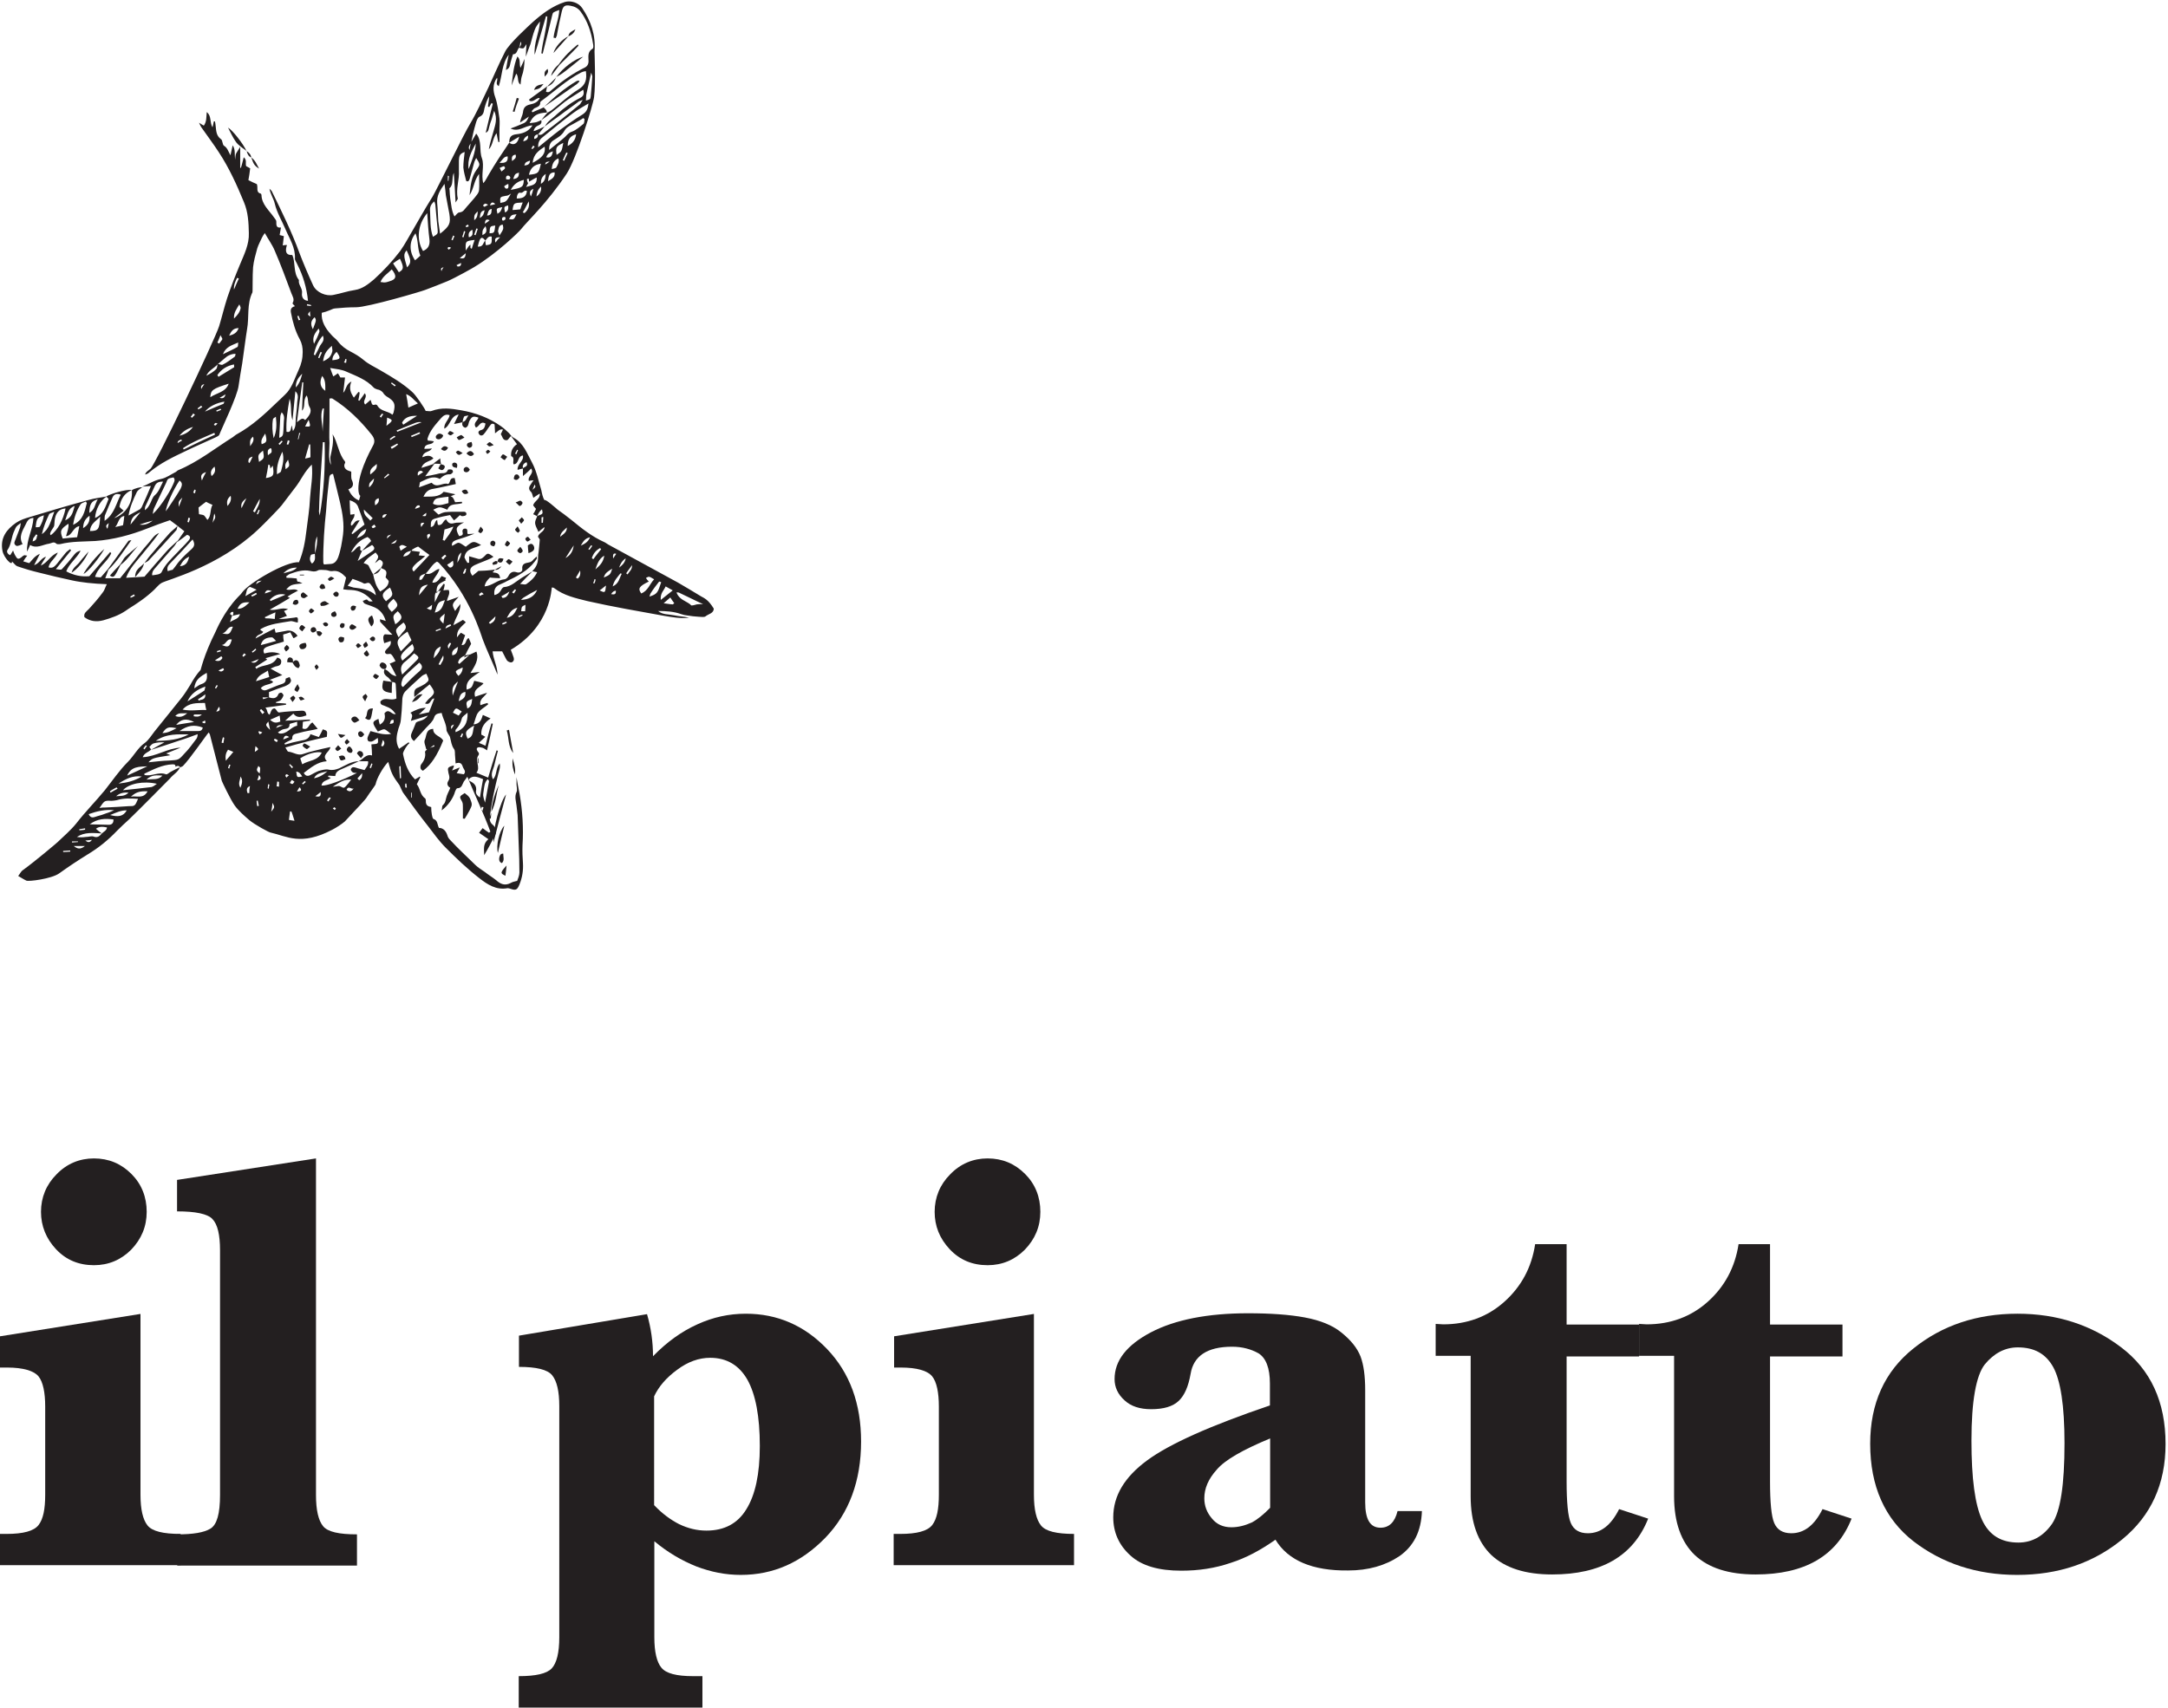 <?xml version="1.0" encoding="utf-8"?>
<!-- Generator: Adobe Illustrator 21.1.0, SVG Export Plug-In . SVG Version: 6.00 Build 0)  -->
<svg version="1.1" id="logo_1_" xmlns="http://www.w3.org/2000/svg" xmlns:xlink="http://www.w3.org/1999/xlink" x="0px" y="0px"
	 viewBox="0 0 978.4 770.9" style="enable-background:new 0 0 978.4 770.9;" xml:space="preserve">
<style type="text/css">
	.st0{fill:#231F20;}
</style>
<g>
	<g>
		<path class="st0" d="M63.4,593.1v81.6c0,6.7,1.1,11.3,3.2,13.9c2.1,2.6,7,3.8,14.9,3.8v14.1H0v-14.1h3c7.5,0,12.3-1.3,14.4-4
			s3-7.2,3-13.7V635c0-6.5-1-11.2-3-13.7s-6.9-4-14.2-4H0v-14.1L63.4,593.1z M18.5,547c0-6.5,2.4-12.3,7-16.9
			c4.6-4.8,10.4-7.2,16.9-7.2c6.7,0,12.3,2.4,16.9,7c4.6,4.6,6.9,10.4,6.9,17.1s-2.4,12.3-7,17.1c-4.6,4.6-10.2,7-16.8,7
			c-6.9,0-12.6-2.4-17.1-7.2S18.5,553.4,18.5,547z"/>
		<path class="st0" d="M142.6,522.9v151.9c0,6.9,1.1,11.5,3.2,14.1c2.1,2.6,7.2,3.7,15.3,3.7v14.1H80v-14.1c7,0,12.1-0.8,15-2.6
			c2.9-1.8,4.3-6.7,4.3-15.2V564.4c0-7-1.1-11.7-3.4-14.1c-2.2-2.4-7.7-3.5-16-3.5v-14.2L142.6,522.9z"/>
		<path class="st0" d="M295.3,695.7v43.4c0,6.5,1.1,11.2,3.2,13.7c2.1,2.6,6.9,3.8,14.2,3.8h4.3v14.2h-82.9v-14.2
			c7.7,0,12.6-1.1,14.9-3.5c2.2-2.4,3.4-7,3.4-14.1V634.7c0-6.7-1.1-11.3-3.2-13.9s-7.2-3.8-15-3.8v-14.1l57.8-9.7
			c1.8,6.2,2.7,12.6,2.7,19c6.2-6.4,12.9-11.2,20-14.4c7-3.2,14.2-4.8,21.9-4.8c14.2,0,26.5,5.3,36.7,16
			c10.2,10.7,15.3,24.6,15.3,41.7c0,17.7-5.4,32.3-16.1,43.4c-10.9,11.2-23.5,16.8-38.2,16.8c-6.9,0-13.4-1.3-20-3.8
			C307.6,704.4,301.4,700.8,295.3,695.7z M295.3,679.5c3.5,3.7,7.3,6.5,11.2,8.5c4,1.9,8,2.9,12.3,2.9c8.1,0,14.1-3.2,18-9.6
			c4-6.4,6.1-15.8,6.1-28.6c0-13.3-1.9-23.3-5.6-29.9c-3.7-6.5-9.3-9.9-16.8-9.9c-5.1,0-10.1,1.8-14.9,5.4c-4.8,3.5-8.3,7.5-10.4,12
			V679.5z"/>
		<path class="st0" d="M466.6,593.1v81.6c0,6.7,1.1,11.3,3.2,13.9c2.1,2.6,7,3.8,14.9,3.8v14.1h-81.4v-14.1h3c7.5,0,12.3-1.3,14.4-4
			c2.1-2.7,3-7.2,3-13.7V635c0-6.5-1-11.2-3-13.7c-2.1-2.6-6.9-4-14.2-4h-3v-14.1L466.6,593.1z M421.8,547c0-6.5,2.4-12.3,7-16.9
			c4.6-4.8,10.4-7.2,16.9-7.2c6.7,0,12.3,2.4,16.9,7c4.6,4.6,6.9,10.4,6.9,17.1s-2.4,12.3-7,17.1c-4.6,4.6-10.2,7-16.8,7
			c-6.9,0-12.6-2.4-17.1-7.2C424,559,421.8,553.4,421.8,547z"/>
		<path class="st0" d="M575.6,695c-6.5,4.6-13.3,8.3-20.3,10.5c-7,2.4-14.4,3.5-22.2,3.5c-10.2,0-17.9-2.2-23-6.9
			c-5.1-4.6-7.7-10.4-7.7-17.2c0-9.7,5.1-18.2,15.3-25.7c10.2-7.5,28.6-15.7,55.4-24.8v-9.9c0-7-1.8-11.5-5.1-13.6
			c-3.4-1.9-7.3-3-12-3c-11.2,0-17.4,4.2-18.7,12.3c-1,5.6-2.7,9.6-5.3,12.1c-2.7,2.6-6.9,3.8-12.5,3.8c-5.1,0-9.1-1.3-12-4
			c-3-2.7-4.5-5.9-4.5-9.6c0-8.3,5.4-15.3,16.4-21.1c10.9-5.7,25.6-8.6,43.8-8.6c10.2,0,18.7,0.6,25.7,1.9
			c6.9,1.3,12.5,3.5,16.6,6.9c4.2,3.4,7,6.9,8.5,10.7c1.4,3.7,2.1,8.8,2.1,15.2v50.6c0,7.7,2.2,11.5,6.9,11.5c4,0,6.5-2.6,7.7-7.5
			h11c-0.3,9.1-3.7,15.8-10.1,20.3c-6.4,4.3-14.1,6.5-23.2,6.5C592.3,709.1,581.3,704.4,575.6,695z M573.2,680.6v-31.3
			c-12.3,5.1-20.4,9.7-24.1,14.1c-3.8,4.2-5.6,8.5-5.6,12.9c0,3.4,1.1,6.4,3.4,9.1c2.2,2.7,5.1,4,8.8,4c3.2,0,6.2-0.8,9.3-2.2
			C567.6,685.8,570.4,683.5,573.2,680.6z"/>
		<path class="st0" d="M707,611.8v56.9c0,9.4,0.6,15.8,1.9,18.8c1.3,3,3.8,4.6,7.7,4.6c5.9,0,10.5-3.7,14.1-10.9l13.1,4.3
			c-6.7,16.9-21.2,25.2-43.3,25.2c-12.1,0-21.2-2.9-27.5-8.8c-6.1-5.9-9.3-14.7-9.3-26.5V612h-15.8v-14.4l3.4,0.2
			c10.7,0,20-3.4,27.6-10.2c7.7-6.9,12.3-15.5,13.9-26H707v36.3h32.7v14.4H707V611.8z"/>
		<path class="st0" d="M798.8,611.8v56.9c0,9.4,0.6,15.8,1.9,18.8c1.3,3,3.8,4.6,7.7,4.6c5.9,0,10.5-3.7,14.1-10.9l13.1,4.3
			c-6.7,16.9-21.2,25.2-43.3,25.2c-12.1,0-21.2-2.9-27.5-8.8c-6.1-5.9-9.3-14.7-9.3-26.5V612h-15.8v-14.4l3.4,0.2
			c10.7,0,20-3.4,27.6-10.2s12.3-15.5,13.9-26h14.2v36.3h32.7v14.4h-32.7V611.8z"/>
		<path class="st0" d="M844,651.7c0-18.2,6.5-32.6,19.5-43c12.9-10.4,28.6-15.7,47-15.7c17.9,0,33.5,5.1,46.8,15.2
			c13.3,10.1,20,24.6,20,43.6c0,18-6.5,32.4-19.6,43.1s-28.9,16-47.4,16c-18,0-33.7-5.1-46.8-15.2C850.6,685.6,844,670.9,844,651.7z
			 M889.7,650.3c0,17.1,1.6,28.9,4.8,35.8c3.2,6.9,8.6,10.2,16.4,10.2c6.2,0,11.3-2.9,15.2-8.5c3.8-5.7,5.6-17.7,5.6-36.4
			c0-16.9-1.8-28.3-5.1-34.3c-3.4-6.1-8.6-8.9-16-8.9c-5.7,0-10.7,2.6-14.9,7.7C891.8,620.9,889.7,632.4,889.7,650.3z"/>
	</g>
	<g>
		<circle class="st0" cx="64.4" cy="219.3" r="0"/>
		<path class="st0" d="M316.4,269.2c-3.5-2.1-6.9-4.2-10.4-6.2c-0.6-0.3-27.3-14.9-31.5-17.2c-0.6-0.3-1.1-0.8-1.8-1.1
			c-5.4-2.4-10.1-6.1-14.7-9.9c-1.3-1.1-5.6-4.3-6.4-4.8c-0.3-0.3-5.7-5.1-5.9-4.2c-0.8-1.4-1.1-3-1.4-4.5
			c-1.3-4.2-2.1-8.6-4.2-12.5c-2.2-4-3.8-8.8-8.3-11.2c-1-0.5-1.4-1.4-2.2-2.2c-1.1-1-2.2-2.1-3.5-3c-5.4-3.8-11.5-6.1-18-7.2
			c-4.5-0.8-8.8-1.4-13.3,0.3c-0.6,0.3-1.6,0-2.7,0c-0.3-1-4.5-7.3-6.1-8.6c-4.2-3.8-9.1-6.7-14.1-9.6c-2.7-1.6-5.6-2.9-7.8-4.8
			c-1.9-1.6-3.8-2.7-5.9-3.8c-2.2-1.1-4.2-2.6-5.7-4.6c-0.8-1.1-2.1-1.9-3-3c-2.7-2.9-4.6-6.1-4.3-9.9c1.3-0.3,2.2-0.6,3.2-1
			c1-0.3,1.9-1,3-1c3-0.3,6.2-0.5,9.3-0.5c5.3,0,29.7-7.2,31.1-7.8c3.4-1.3,6.9-2.6,10.2-4c3.7-1.6,11.7-6.1,12.1-6.4
			c10.1-6.1,20-15.7,21.1-17.1c2.7-3.5,11.8-11.8,20.6-25.1c4.3-6.7,11.8-30.5,12.3-34.5c0.8-6.1,0.2-19.8,0.2-20.6
			c0.6-7.3-1.6-13.7-5.6-19.6c-1.6-2.4-5.1-3.5-7.8-2.7c-5.6,1.8-10.2,5.3-14.5,9.1c-1.4,1.3-10.7,9.7-12.5,13.4
			c-2.7,5.3-5,10.7-7.5,16.1c-2.7,5.6-5.3,11.5-8.5,16.8c-2.2,3.5-15,29.7-16.6,32.3c-4,6.4-7.7,13.1-11.5,19.6
			c-1,1.8-2.1,3.5-3.2,5.1c-3.5,4.6-7.5,8.9-11.8,12.8c-2.6,2.2-5.3,4.3-8.6,4.8c-3.4,0.5-6.4,1.6-9.6,2.2c-3.5,0.8-7.8-1.1-9.3-4.3
			c-2.2-4.8-4.3-9.7-6.2-14.7c-3.5-9.6-8-18.7-12.5-27.9c-0.2-0.3-0.6-0.6-1-1c0.5,2.6,1.9,4.5,2.4,6.7c1,4.2,3.2,7.7,4.8,11.5
			c1.8,4.3,4.6,8.3,4.3,13.4c0,0.8,0.8,1.8,1.1,2.6c2.6,5.1,4.2,10.5,4.8,16.4c-2.6-0.2-2.9-2.4-2.7-3.5c0.3-2.2-1.8-3.7-1.4-5.9
			c-2.7-3.4-1.4-7.7-3-11.3c-3.2,0.2-3.2-2.1-2.4-4.5c-0.8,0-1.1,0-1.9,0.2c0.2-1.4,0.3-2.7,0.5-4.2c-0.6-0.2-1.3-0.3-1.9-0.5
			c0.2-1,0.3-1.9,0.6-3.4c-2.2,0.3-2.1-1.1-2.1-2.7c0-0.6-0.5-1.1-1-1.8c-2.2-3.2-5.6-5.9-5.7-10.2c0-0.2-0.2-0.6-0.3-0.6
			c-2.4-0.6-1.1-2.7-1.8-4.3c-1.3-0.5-2.4-1.1-3.8-1.8c0.3-1.6,0.6-3.4,0.8-5.3c-0.6-0.3-1.3-0.8-1.8-1c-0.5-1.3,0.5-2.7-1.1-4
			c-0.5,1.8-0.8,3.4-1.3,4.8c-0.2,0-0.2,0-0.3-0.2c0-2.9,0-5.7,0-9.3c-0.8,1.4-1.4,2.1-1.8,2.9s-0.3,1.6-0.5,2.9
			c-0.3-2.6,0.2-4.6-1.1-6.5c-0.3,1.3-0.6,2.7-1,4.5c-1-1.8-1.4-3.4-2.9-4.3c-0.8-0.5-0.6-2.6-1.4-3c-2.2-1.6-2.1-3.8-2.4-6.1
			c0-0.6-0.2-1.3-0.3-1.9c-0.2,0-0.3,0-0.5,0c-0.2,0.8-0.3,1.6-0.6,2.7c-1.4-2.4-0.3-5.1-2.6-6.9c-0.2,2.1,0,4.3-1.3,6.1
			c-0.6-0.3-1.1-0.6-2.2-1.3c0.6,1.1,0.8,1.8,1.3,2.4c2.6,3.7,5.3,7.3,7.7,11c4.6,7,8.1,14.7,11.3,22.5c1.9,4.5,2.1,9.3,2.2,13.9
			c0.2,5.1-2.1,9.6-4,14.2c-2.1,5-4,9.9-5.7,14.9c-1.4,4.3-2.4,8.6-3.7,12.9c-2.1,6.5-28.7,62.4-31,64.4c-0.8,0.8-2.1,1.3-2.4,2.6
			c0.8-0.2,1.4-0.5,1.9-1c5-4.2,10.7-6.9,16.4-9.6c4.3-2.1,8.8-4,13.3-6.1c0.6-0.3,1.4-0.6,1.8-1.1c1-2.7,8.3-17.7,8.8-22.4
			c0.5-3.4,1-6.5,1.6-9.9c0.3-1.9,1.8-13.3,2.2-15.5c1-5.4-0.2-11.3,2.4-16.6c0.2-0.2,0-7.8,0.3-11.3c0.3-2.9,1.1-5.7,1.9-8.6
			c0.5-1.6,1.4-3.2,2.1-4.8c0.3-0.6,0.6-1.1,1.3-2.1c1.6,2.9,3.4,5.3,4.5,8c2.7,6.2,5.1,12.8,7.5,19.2c0.5,1.4,1.6,2.7,0.5,4.5
			c0,0.2,0.6,0.8,1.1,1.3c-1.6,0.5-2.1,1.3-1.8,2.9c0.8,4.2,1.9,8.3,4,12.1c1,1.9,1.3,3.7,1.3,5.7c0,2.9-0.6,5.4-1.8,8
			c-1.6,3.4-2.7,7.2-5.1,10.1c-1.4,1.6-3,2.9-4.6,4.5c-5.6,5.4-11.3,10.7-18.2,14.5c-0.6,0.3-1.1,0.8-1.8,1.3
			c-8.1,5.1-15.7,11.2-24.6,14.9c-0.5,0.2-0.8,0.6-1.1,0.8c-2.2,1.1-4.3,2.7-6.7,3.2c-3.2,0.6-5.7,2.4-8.6,3.5
			c1.1-0.2,2.2-0.2,4-0.3c-1.4,3.4-2.7,6.4-4.2,9.6c-0.2,0.3-0.5,0.5-0.6,0.8c-1.8,1-3.4,1.9-5.3,2.9c0.6-3.7,2.1-7.2,3.7-10.5
			c0.5-1,1.6-1.6,2.4-2.2l0,0c0,0,0,0,0.2,0c-0.6-0.3-3.8,0.5-4.8,1.3l0,0l0,0l0,0c0.5,5.6-2.7,10.7-8,12.6c1.3-1.1,2.7-2.1,4.3-3.4
			c-1-0.8-1.4-1.1-1.9-1.8c0.6-3.2,2.1-6.1,5.6-7.5l0,0c-2.6-0.5-10.2,1.9-11.5,2.9l0,0l0,0c0.3,0.5,1,1,1,1.1
			c-1.4,3.4-2.2,7-6.1,8.6c0.2-3.8,2.4-8,5.3-9.7l0,0l0,0c-2.7,0.5-5.6,0.8-8.3,1.6c-8.9,2.4-17.7,5-26.5,7.7
			c-2.1,0.6-4.3,1.3-6.2,2.6c-4.3,3-7.2,6.9-6.1,12.6c0.6,3.2,4.6,7.3,4.3,4.8c1,1,1.6,1.9,2.4,2.2c3.2,1.1,6.5,2.1,9.9,2.9
			c5,1.3,9.9,2.4,14.9,3.5c2.2,0.5,4.6,0.8,7,1.1c2.7,0.3,5.6,0.5,8.6,0.6c-0.8,1.6-1.1,2.9-1.9,3.8c-1.9,2.6-4,5-6.1,7.3
			c-1,1.1-2.6,1.9-2.1,3.8c2.6,1.9,5.4,2.2,8.5,1.4c3.5-1,7-2.2,10.1-4.3c1.8-1.3,3.8-2.4,5.6-3.7c2.1-1.4,4.2-3,6.2-4.8
			c1.6-1.3,2.7-3,4.3-4c2.6-1.6,25.4-7,43.6-24.1c2.4-2.2,9.9-9.9,10.7-11c0.2-0.2,4.3-5.7,6.7-8.8c2.2-3,3.7-6.5,6.9-9.6
			c0.6,5.4-0.5,10.2-0.8,15.2c-0.2,4.8-1,9.6-1.6,14.5c-0.6,5-1.4,9.7-3.4,14.4c-5.6-0.6-22.7,9.4-25.7,13.7
			c-0.5,0.8-1.3,1.4-1.9,2.1c-6.4,6.7-9.7,14.9-10.1,15.7c-5.4,10.7-6.7,17.6-6.7,17.1c-1.9,2.1-3.4,4.5-4.6,6.7
			c-1.3,2.1-2.6,4.2-4.2,6.2c-4,5-8,9.9-12,14.9c-1.4,1.8-2.6,3.8-4.3,5.1c-3.2,2.2-5,5.9-7.7,8.6c-3.8,3.8-7,8.5-10.4,12.8
			c-4.2,5.1-8.8,9.7-12.9,15c-2.6,3.2-5.6,5.7-8.5,8.5c-0.3,0.3-10.1,8.6-15.5,12.5c-1,0.6-1.4,1.8-2.2,2.7c1.4,0.8,2.6,1.6,3.7,2.1
			c1,0.5,11.2-0.8,14.7-3.2c4.2-3,8.5-5.9,12.9-8.6c5-3,9.3-6.5,13.3-10.7c1.8-1.8,3.5-3.4,5.4-5.1c4.5-4.3,17.6-17.6,18.5-18.5
			c1.4-1.8,3.7-2.9,4.5-5.1l0,0l0,0c-1.4,0.6-2.9,1.4-4.2,2.1c-0.6,0.3-1.6,1.3-2.1,1.1c-3.4-1.3-6.4,1.1-9.7,0.3
			c0-0.2-0.2-0.5,0-0.6c4-1.9,8-4,12.6-4.2c0.8,0,1.4,0,1.4,1.1c0.8-0.5,1.4-0.6,2.1,0.2c0,0,0,0,0.2,0l0,0c0.3-0.2,0.6-0.2,1-0.5
			c3.2-3.2,10.7-14.2,11.7-15.2c0.3,0.5,0.6,1,0.6,1.3c1.8,6.9,3.5,13.7,5.3,20.6c0.2,0.5,3.8,8.3,5.9,11.2c1.6,2.2,4.3,4.6,6.4,6.4
			c2.6,2.2,9.1,5.7,9.7,5.7c7.3,1.6,13.6,6.2,27.9-1.3c1.6-0.8,4.5-2.7,5.6-3.7c6.4-6.9,9.4-9.9,10.1-11.2c1-1.6,3.7-5.1,3.8-5.6
			c0.5-2.6,3.2-7.5,5.7-10.1c0.6,1.9,1,3.8,1.8,5.4c0.8,1.8,2.1,3.4,3.2,5c0.2,0.2,0.2,0.5,0.3,0.6c0.5,1,0.8,1.9,1.4,2.9
			c3.7,5.1,7.3,10.1,11.2,15c2.6,3.4,5.1,6.9,8.1,9.9c4.8,4.8,9.6,9.4,15,13.6c3.7,2.9,7.7,5.6,12.9,4.6c0.5,0,1,0.2,1.3,0.3
			c2.4,0.8,3,0.5,4-1.9c1.3-3.2,1.8-6.4,1.6-9.7c-0.2-2.7-0.3-5.4-0.2-8.1c0.5-7.7,0-15.5-1.3-23c-0.5-2.6-1-5.1-1.4-7.7
			c0,1.1,0,2.1,0,3.2s0.5,2.6,0,3.5c-1,2.2-0.2,4.2,0,6.2c0.2,1.4,0.3,2.9,0.5,4.2c0.2,4.6,0.3,9.3,0.5,13.9c0.2,4,0.3,8,0.3,12
			c0,1.3-0.6,2.7-1,3.8c-1.3,0.3-2.2,0.5-3,1c-2.6,1.3-4.5,0.5-6.5-1.3c-1.6-1.3-3.5-2.4-5.1-3.7c-1.4-1-3-1.9-4.3-3.2
			c-3.8-3.7-7.7-7.3-11.3-11.2c-0.6-0.6-1.1-1.3-1.3-2.1c-0.6-1.9-1.8-3.4-3.8-3.4c-0.8-1.4-0.5-3.4-2.4-4c-0.5-0.2-0.6-1.1-0.8-1.9
			c-0.2-1.1-0.3-2.4-0.3-3.5c-1.3-0.3-2.2-0.6-2.4-2.1c0-0.6,0-1.4-0.3-1.8c-2.4-1.6-2.2-4.5-3.8-6.4c0.6-1.3,1.1-2.2,1.6-3.2
			c-0.2-0.2-0.3-0.2-0.3-0.3c-0.6,0.5-1.3,0.8-2.1,1.3c-3.2-3.2-4.5-7-5.4-11.3c-0.2-0.8,0.6-1.9,1.1-2.9c0.5-0.8,1.1-1.6,1.8-2.2
			c-0.2-0.2-0.3-0.2-0.5-0.3c-1.3,1-2.6,1.8-4.2,2.9c-1.8-3.2-1.1-6.2-0.3-9.1c0.5-1.3,1-2.7,1.1-4c0.3-2.7,0.5-5.4,0.6-8.1
			c0-1.9,0.3-3.8,1.8-5.1c2.2-2.2,4.6-4.3,7-6.5c0.6-0.5,1.3-0.8,2.1-1.1c1.4,3,1.4,3-0.6,4.6c-1,0.6-1.9,1.1-3,1.6
			c-1.6,0.6-2.1,1.4-1.8,4.3c2.4-2.1,4.6-3.8,6.9-5.7c2.6,3.5,2.6,4-0.3,6.5c-0.6,0.5-1.1,1.3-1.8,2.1c2.7,1.1,2.4-2.4,4.2-2.2
			c-0.8,2.2-1.6,4.2-2.4,6.2c-1.4,0.3-2.7,0.6-4.6,1c1.3-1.1,1.9-1.9,3.2-3c-2.9,0-4.8,1.1-7,2.2c1.4,1.1,0.6,2.2,0.2,3.7
			c2.6-0.8,4.8-1.4,7.7-2.4c-1.8,2.6-4.3,2.2-5.4,3.2c-0.8,1.9-1.3,3.4-1.9,4.6c-0.6,1.3-0.5,2.4,1,3.7c1.9-2.1,3.8-4,5.6-6.1
			c1.3-1.4,2.9-2.7,3.5-4.5c0.6-1.9,1.9-1.8,3.4-2.1c0.6,2.7,2.2,5,2.2,7.8c0,0.5,0.5,1,0.6,1.4c0.3,0.6,0.8,1.1,1,1.8
			c0.5,1.8,0.6,3.7,1.8,5.3c0.6,0.8,0.3,2.2,0.5,3.5c0,1,0.2,1.8,0.2,3c1.8-0.6,2.7-0.2,3.2,1.4c0.3,1.1,1.8,2.2,0.5,3.5
			c-1.1-0.2-2.1-0.3-3.2-0.5c0.3-0.6,0.8-1.3,1.4-2.6c-1.6,0.6-2.4,1-3.5,1.4c0.3-0.6,0.5-1,0.6-1.3c0.2-0.3,0.2-0.6,0.2-1
			c-2.9,0.8-2.9,1-2.4,3.5c0.3,1.1,0.8,2.2-0.2,3.7c-0.6,1-0.3,2.2,1,2.9c-0.6,1.6-1.6,3.2-1.9,4.8c-0.3,1.3-0.5,2.2-1.4,3
			c-0.5,0.3-0.3,1.3-0.6,2.4c2.9-2.1,5.3-5.6,6.1-8.6c0.2-0.5,0.6-1.4,1-1.4c2.1,0,2.2-1.8,2.9-3c0.5-0.6,1-1.4,1.6-2.2
			c3.5,8.5,7.3,16.4,10.4,24.8c-0.2,0.2-0.5,0.3-0.6,0.5c-1-0.6-1.8-1.3-2.9-2.1c-0.5,0.6-1,1.3-1.6,2.1c1.4,1,2.7,1.9,4.2,2.9
			c-2.6,2.1-1.9,4.6-1.9,7.2c1.8-2.9,3.2-5.7,4.8-8.8c1-1.9,0.6-3.5-0.8-4.8c-1.4-1.1-1.6-2.2-1.4-4c0.8-6.5,2.2-12.8,3.8-19.2
			c0.3-1.4,1-2.7,0.6-4.6c-1.9,2.2-1.1,5.1-3,7.2c-1.4-2.6,0.2-4.5,0.6-6.5c0.5-2.1,1-4.3,1.6-6.4c-0.2,0-0.5-0.2-0.6-0.2
			c-1.3,4-2.6,8-3.8,12.3c-1.9-0.8-3.4-1.4-5.3-2.2c2.1-2.6-1-5.4,1-8c0.2-0.3,0.2-1.1-0.2-1.3c-0.6-0.8-1-1.6-0.2-2.1
			c0.6-0.3,1.6,0,2.4,0.2c0.5,0.2,1,0.6,1.8,1.1c1-4.3,1.8-8.1,2.6-12c-0.2,0-0.5-0.2-0.6-0.2c-1,3.2-1.8,6.5-2.7,10.1
			c-1.1-0.5-1.9-0.8-3-1.3c1.1-1,1.9-1.8,2.9-2.7c-0.8-0.5-1.3-0.8-1.8-1c-0.2-3.4,1.6-5.6,4.2-7.3c-1.3-0.6-2.4-1.1-3.5-1.6
			c-0.6,1.9-1.1,4-4.2,4.3c0.8-2.1,1.1-4.2,2.1-5.4c1.1-1.4,3-2.4,4.5-3.7c-0.2-0.2-0.2-0.5-0.3-0.6c-1.1,0.3-2.2,0.6-3.2,1
			c-0.6-2.9,1.9-3.7,3-5.6c-1.8,0.6-3.5,1.1-5.4,1.8c-1.1-3.7,2.6-4.3,3.8-6.1c-1.4-0.5-2.9-0.8-4.2-1.1c-1.1,3.2-1.1,3.2-3.4,4
			c-0.6-4.2,2.6-5.6,5.9-8c-1.8,0.2-2.7,0.3-4.2,0.5c1.9-3.2,4-5.9,2.7-9.7c-1.8,0.8-3.4,1.6-5.6,2.7c1.3-2.6,2.1-4.3,3.2-6.2
			c-0.3-0.8-0.6-1.6-1.1-2.6c-1.6,0.6-0.8,3.2-3.2,3.2c0.6-1.6,1.1-3,1.6-4.5c-0.8-0.5-1.4-0.8-1.9-1.1c-0.6,0.6-1.3,1.4-1.8,2.1
			c0-1.6,0.3-2.9,1.1-3.8c0.8-1.1,1.8-1.9,2.9-3c-0.5-0.5-0.8-0.8-1.3-1.1c-1.3,0.8-2.4,1.4-4.3,2.4c1-3.7,3.2-5.9,3.2-9.6
			c-1.1,1.4-1.8,2.2-2.4,3.2c-1.6-3-1.6-3,1.6-6.4c-1.9,0.6-3.5,1.3-5.3,1.9c0.2-1.9,1.6-3.2,0.8-5c-0.8,0-1.6,0-2.4,0.2
			c0.3-1,0.5-1.8,0.6-2.7c-0.2-0.2-0.3-0.2-0.5-0.3c-1.1,1.4-2.1,2.9-3.2,4.3c-0.2-4.2,1.3-4.3,4.2-5.9c-0.8-0.3,0.5-1,0-1.1
			c-0.6-0.2-1.3-0.5-1.9-0.8c-1.1,1.3-1.9,3.2-4.2,3c0.5-2.2,2.7-3.7,3.2-6.2c-2.2,0.2-3.4,3-6.2,2.1c1.9-1.9,3-4.3,5.1-5.4
			c0.3,0.2,0.6,0.3,0.8,0.5c14.1,15,19,32.3,19.8,34.5c1.3,3.7,5.4,12.6,6.7,16c0-3.7-1.9-6.9-2.2-10.5c1.6,0,3,0,4.3,0
			c0.8,1.4,1.3,2.7,2.1,4c0.3,0.5,1.4,1.1,2.1,1c1-0.3,1.3-1.3,1-2.2c-0.5-1.3-0.8-2.4-1.3-3.5c18.2-10.7,18.4-28.1,18.5-28.1
			c0.3,0,0.8,0,1,0.2c4.5,3.5,9.9,4.6,15,5.9c11.5,2.6,23.2,4.6,34.8,6.7c3.7,0.6,7.3,1.3,11.2,0.8c-2.4-0.5-4.6-0.6-7-1.1
			s-5-0.2-7-1.9c3.5,0,7,0.2,10.4,1.4c0.8,0.3,1.8,0.5,2.7,0.6c1.8,0.3,3.5,0.5,5.3,0.6c1.1,0,2.4,0.3,3-0.2
			c1.3-1.1,3.7-1.3,3.7-3.5C319.6,270.6,317.8,270,316.4,269.2L316.4,269.2z M199.2,122.4c-0.3-1.3-0.3-1.3,1-1.8
			C199.8,121.1,199.5,121.6,199.2,122.4L199.2,122.4z M202.5,112.7c-0.2-0.2-0.5-0.5-0.5-0.6c0-0.3,0.3-0.6,0.6-0.6
			c0.2,0,0.5,0.2,1,0.3C203,112.3,202.9,112.5,202.5,112.7L202.5,112.7z M204.3,108.5c-0.2-0.2-0.5-0.2-0.6-0.3
			c0.3-0.6,0.6-1.3,0.8-1.9c0.2,0.2,0.5,0.2,0.6,0.3C204.8,107.2,204.5,107.9,204.3,108.5L204.3,108.5z M206.5,120.3
			c-0.2-0.2-0.3-0.5-0.5-0.6c0.6-0.3,1.1-0.6,2.1-1C208.1,120.3,207.3,120.3,206.5,120.3L206.5,120.3z M207.5,116.5
			c1-0.8,1.6-1.3,2.7-2.2C210,116.3,209.6,117,207.5,116.5L207.5,116.5z M208.6,106.9c0.3-0.8,0.6-1.8,0.8-2.6
			c0.2,0,0.3,0.2,0.6,0.2c-0.3,0.8-0.6,1.8-0.8,2.6C209.1,107.1,208.8,107.1,208.6,106.9L208.6,106.9z M212.9,112.3
			c-0.5-0.3-0.6-0.3-0.6-0.5c0-0.5,0-1,0-1.4c-0.3,0.3-0.6,0.5-0.8,0.8c-0.5,0.6-0.8,1.3-1.3,1.9c-0.2-4.3-0.2-4.3,4-4.8
			C213.7,109.8,213.2,111.1,212.9,112.3L212.9,112.3z M210.4,102.6c0-0.2-0.3-0.5-0.2-0.6c0.3-0.3,0.6-0.5,1-0.6
			c0.2,0.2,0.2,0.3,0.3,0.8C211.2,102.3,210.7,102.4,210.4,102.6L210.4,102.6z M213.2,103.7c0,1.3,0.6,2.9-1.6,3.4
			C211.2,105.3,211.8,104.4,213.2,103.7L213.2,103.7z M214,106c0.3-1,0.6-1.9,1-2.9c0.2,0,0.5,0.2,0.6,0.2c-0.3,1-0.6,1.9-1,2.9
			C214.5,106.1,214.2,106,214,106L214,106z M214,99.4c0-2.4,0-2.4,1.6-4C215.5,97,215.5,98.3,214,99.4L214,99.4z M219.3,110.7
			c-0.2-0.6-0.2-1.3-0.3-2.1l0,0l0,0c-1,0.8-0.8,3-3.4,2.7c0.3-1.1,0.5-2.2,1-3.2c0.6-1.1,1.3-1,2.4,0.5l0,0l0,0
			c0.8-0.8,1.3-2.2,2.9-1.8C222,110.1,222,110.3,219.3,110.7L219.3,110.7z M221.9,94.3c-0.2,1.1,0.3,2.9-2.1,3
			C220.3,95.9,220.3,94.6,221.9,94.3L221.9,94.3z M221.1,92.7c0.6-1.6,1.4-1.6,2.4-0.6C222.8,92.4,222.2,92.5,221.1,92.7L221.1,92.7
			z M218.8,101c0.2-2.1,0.8-2.1,2.2-1.6C220.3,100,219.8,100.4,218.8,101L218.8,101z M217.7,106.1c0-2.2,0-2.2,1.4-4
			C219.9,104.2,219.6,105.3,217.7,106.1L217.7,106.1z M218.5,93.3c-0.2,0-0.5-0.6-0.5-0.6c0.2-0.3,0.5-0.6,1-0.8
			c0.2,0,0.6,0.2,1.3,0.5C219.3,93,219,93.3,218.5,93.3L218.5,93.3z M218.7,94.9c-0.3,1.4-0.5,2.6-2.2,3.5
			C216.8,96.5,216.8,95.3,218.7,94.9L218.7,94.9z M220.9,105.3c0.2-3.2,0.2-3.2,2.6-3.5C223.1,105.2,223.1,105.2,220.9,105.3
			L220.9,105.3z M223.6,109.5c-0.5-1.8,0-2.4,2.1-2.4C224.7,108,224.3,108.5,223.6,109.5L223.6,109.5z M231.1,72.7
			c-0.3-1.8,0-2.7,1.6-2.9C233.2,71.5,232.1,71.8,231.1,72.7L231.1,72.7z M234.2,77.9c0,1.6-0.3,2.7-2.6,2.9
			C232.4,78.5,232.4,78.5,234.2,77.9L234.2,77.9z M236.4,81.2c-0.2,3.2-0.5,3.5-5.9,4.5C231.9,83.1,233.8,81.8,236.4,81.2
			L236.4,81.2z M245.3,48.5c0.2-0.2,0.2-0.2,0.3-0.3C245.5,48.1,245.3,48.3,245.3,48.5L245.3,48.5c-1.6,0.8-3.4,1.4-5,2.2
			c-0.2-0.2-0.3-0.3-0.3-0.6c0.5-0.5,1-1.3,1.6-1.4c1.1-0.5,2.2-0.8,2.2-2.4c0-0.3,0.3-0.6,0.6-0.8c5.9-4.3,11.3-9.4,17.9-12.8
			c0.6-0.3,1.3-0.5,2.1-0.6c0.5,3.7,0,6.2-3.4,8.3c-4.2,2.6-7.7,5.9-11.5,8.9c-0.6,0.5-1.3,1-2.1,1.4l0,0l0,0c0,0,0,0-0.2,0
			c-1,1.1-1.9,2.2-2.9,3.5l0,0l0,0c2.1-1.4,4.2-3,6.1-4.6c2.1-1.6,4-3.4,6.1-4.8c2.1-1.4,4.3-2.7,6.7-4.3c0.5,1.8,0.2,2.9-1.4,3.7
			c-3.8,1.9-7.2,4.5-10.4,7.3c-1.3,1.3-2.7,2.2-4,3.5c-0.6,0.6-1.1,1.4-1.6,2.1l0,0l0,0c2.4-1.8,4.6-3.4,7-5.1
			c2.7-2.1,5.6-4,8.3-6.1c0.3-0.3,0.8-0.3,1.9-0.8c-0.8,1.1-1,1.8-1.4,2.1c-5.1,4.2-10.2,8.3-15.5,12.3c-1,0.8-1.9,1.9-3.4,1.1l0,0
			l0,0c0.2,1.1-0.2,1.9-1.6,2.1c-0.2-1.4,0.6-1.8,1.6-2.1l0,0c0,0,0,0,0.2,0c1-1.1,1.9-2.4,2.9-3.5l0,0l0,0
			c-0.8,0.3-1.6,0.8-2.4,1.1s-1.6,0.8-2.6,1c0.3-1.4,1.1-2.2,2.4-2.7c1.1-0.5,1.3-1.3,1.1-2.2c0,0,0,0-0.2,0l0,0
			c-0.6,0.3-1.3,0.6-1.9,0.8c-1,0.3-2.1,0.3-3.2,0.5c1.6-3.5,3.5-4.6,7.8-4.8l0,0C246.8,49.7,246,49.1,245.3,48.5L245.3,48.5z
			 M248.1,72.9c-0.8,0.6-1.4,1-2.1,1.4C246.3,73.1,246.3,73.1,248.1,72.9L248.1,72.9z M246.5,71c0.5-1.4,1.4-2.2,3-2.7
			C249.2,70.3,248.5,71.5,246.5,71L246.5,71z M240.4,73.5c0.3-4,2.9-5.6,5.4-7.3C246.3,69.2,244.9,71.1,240.4,73.5L240.4,73.5z
			 M241.3,66.2c-0.3,0.3-0.6,0.8-1,1.1l-0.5-0.3c0.3-0.5,0.6-0.8,0.8-1.3C240.9,65.9,241,66,241.3,66.2L241.3,66.2z M244.1,73.9
			c-1,4.3-1,4.5-5.4,5C239.4,75.6,241.3,74.3,244.1,73.9L244.1,73.9z M236.6,74.7c0.3-0.8,0.5-1.3,0.8-1.4c0.3-0.3,1-0.5,1.8-0.8
			C239.1,74,238.5,74.5,236.6,74.7L236.6,74.7z M237.8,86.2c-0.3,2.9-2.2,3.4-4.6,3.4c0-1.3,0.6-2.9,1.6-2.6
			C236.1,87.4,236.4,85.5,237.8,86.2L237.8,86.2z M236.1,63.8c0.3-1.3,1-2.1,2.2-2.6C238.5,63,237.5,63.5,236.1,63.8L236.1,63.8z
			 M230.6,87.4c-2.1,3.7-2.1,3.7-4.8,4.2c-0.2-2.7-0.2-2.7,2.4-3.2C229.2,88.4,229.8,87.9,230.6,87.4L230.6,87.4z M226.3,77.4
			c-0.3-0.5-0.5-1-0.8-1.6c0.6-0.3,1.3-0.6,1.9-0.8C228.3,75.8,228.1,76.1,226.3,77.4L226.3,77.4z M229.4,83c0.2,1.6,0,2.4-1.1,2.1
			c-0.3,0-0.5-0.6-0.8-1C227.9,83.8,228.4,83.4,229.4,83L229.4,83z M228.4,80.9c-0.2-1.1,0.2-1.8,1.1-1.6c0.3,0,0.8,0.6,0.8,0.8
			C230.2,81.4,229.2,81,228.4,80.9L228.4,80.9z M225.4,73.5c1.4-1.3,1.9-2.9,3.7-2.9C229.4,73.2,227.9,73.7,225.4,73.5L225.4,73.5z
			 M226.7,93.5c-0.8,2.1-0.8,2.1-2.2,3C223.9,94,223.9,94,226.7,93.5L226.7,93.5z M225.4,106.3c-0.3-1.1-0.8-1.8-0.6-2.2
			c0.3-1.1,0.3-2.6,2.1-2.7C227.3,103.4,227.3,103.4,225.4,106.3L225.4,106.3z M227.1,99.6c-0.2,0-0.5-0.2-0.5-0.3
			c-0.2-1,0.2-1.4,1.3-1.4C228.3,98.6,228.3,99.2,227.1,99.6L227.1,99.6z M227.9,95.9c-0.5-2.6-0.5-2.6,1.4-3.2
			C229.5,94.1,229.4,95.3,227.9,95.9L227.9,95.9z M229.7,98.9c1.1-1.9,1.1-1.9,3.4-2.2C231.9,99.2,231.9,99.2,229.7,98.9L229.7,98.9
			z M234.8,94.5c-1.3,0.2-2.4,0.2-3.5,0.3c0.5-3.2,0.5-3.2,4.6-3.4C235.4,92.7,235.1,93.5,234.8,94.5L234.8,94.5z M236.7,96.2
			c-0.3-0.2-0.5-0.2-0.8-0.3c1-1.6,1.8-3.4,2.7-5C239.1,93.2,238.3,94.8,236.7,96.2L236.7,96.2z M239.6,88.7
			c-0.8-1.8-0.6-2.6,1.1-3.5C240.4,86.6,240.1,87.4,239.6,88.7L239.6,88.7z M237.4,84.4c0.5-0.8,0.8-1.4,1-1.9c-0.2,0-0.3,0-0.3-0.2
			c-0.2-0.5-0.3-1-0.3-1.4c0-0.2,0.5-0.2,0.8-0.3c0,0.5,0.2,1,0.2,1.4c1.1-0.6,2.1-1.3,3.4-1.9C242.5,83.8,239.7,83.6,237.4,84.4
			L237.4,84.4z M242.1,88.7c0.2-1.4,0.3-2.9,2.1-4.5C244.4,86.8,243.3,87.8,242.1,88.7L242.1,88.7z M244.1,83c0-1.9,0.3-3.2,2.2-4.5
			C246.1,80.4,246,81.8,244.1,83L244.1,83z M247.3,81.8c0.3-1.9,0.3-4,3-4C250.6,80.2,248.7,80.9,247.3,81.8L247.3,81.8z
			 M251.1,75.5c-0.2,0.5-1.1,0.5-2.1,0.8c0.2-2.6,1.1-4,3-4.8C252.5,73.2,251.7,74.3,251.1,75.5L251.1,75.5z M251.2,69.9
			c-0.5-3.5-0.2-3.8,3-5.4C253.5,68.4,253.5,68.4,251.2,69.9L251.2,69.9z M254.6,72.6c-0.2-0.2-0.5-0.2-0.6-0.3
			c0.5-1.1,1-2.4,1.6-3.5c0.2,0.2,0.5,0.3,0.6,0.3C255.6,70.3,255.1,71.5,254.6,72.6L254.6,72.6z M256.2,65.9c0-2.9,1-4.5,3.8-5.3
			C259.7,63.3,258.3,64.8,256.2,65.9L256.2,65.9z M263.2,56c-1.6,1.3-3.2,2.7-5,3.4c-1.6,0.5-2.2,1.4-3.2,2.4
			c-2.1,1.9-4.5,3.7-7.2,5.9c0-2.1,0.5-3.4,1.9-4.3c1.9-1.3,3.8-2.1,5.1-4.5c1-1.8,3.5-2.6,5.4-3.8c1-0.6,2.1-1.1,3-1.8
			c0.2,0.2,0.5,0.3,0.6,0.5C263.7,54.7,263.7,55.7,263.2,56L263.2,56z M262.7,51.8c-3.5,2.1-6.9,4.6-10.2,7
			c-3.2,2.4-6.4,5.1-9.6,7.7c-0.2-2.1,0.6-3.5,1.9-4.5c4.6-3.7,9.1-7.5,13.9-11c2.1-1.6,4.3-2.7,6.9-4.3
			C265.3,49.1,264.8,50.5,262.7,51.8L262.7,51.8z M266.6,43.5c-0.2,1.4-0.2,1.3-2.2,1.9c0.2-1.3,0-2.2,0.3-3.2
			c0.6-2.9,1.3-5.7,2.1-9.4c0.3,1.1,0.5,1.4,0.5,1.8C267.1,37.6,266.9,40.5,266.6,43.5L266.6,43.5z M212.4,64.8L212.4,64.8
			c0-0.2,0.2-0.3,0.2-0.3c0.6-3,1.3-6.1,2.2-9.1c0.3-1,0.8-2.4,1.6-2.7c1.8-0.8,1.9-2.1,2.2-3.7c0.5-1.9,1.1-3.8,2.2-5.6
			c-0.2,1.6-0.3,3-0.6,4.6c0.2,0.2,0.3,0.3,0.6,0.3c0.3-0.6,0.6-1.1,1-1.8c0.2,0.2,0.3,0.2,0.6,0.3c-1.1,4.3-2.2,8.8-3.2,13.1
			c1.4-0.5,1.3-1.8,1.6-2.7c0.3-1.1,0.6-2.2,1.1-3.4c0.3-1.1,0.6-2.2,1.1-3.8c1.6,3.5,0.5,6.4-0.3,9.3c-0.8,2.7-1.6,5.4-2.1,8.1
			c1.9-1.9,1.6-4.8,3.5-7.3c0.3,1.6,0.5,2.9,0.8,4c0.2,0,0.3,0,0.5,0c0-1.9,0-3.7,0-5.6c0-1.6,0.2-3.4,0-5c-0.5-3.2-0.8-6.4-1.9-9.6
			c-1-2.7-1.3-5.9,0.8-8.8c0.6,1.3-1.1,2.7,0.8,3.8c1.6-4.8,1.3-10.1,4.5-14.2c-0.5,2.1-0.8,4.3-1.3,6.9c1.9-0.8,1.8-2.2,2.1-3.4
			c0.3-1.3,0.8-2.6,1.1-3.7c1.9,0,1.8-1.9,2.7-2.9l0,0l0,0c0,0,0-0.2,0.2-0.2c0.2-0.8,0.3-1.6,0.5-2.6c0.8,1.1,0,1.8-0.5,2.6v0.2
			c0.6,0.2,1.3,0.3,1.8,0.2c0.5-0.3,0.8-1.1,1.4-1.9c-0.2,2.1-0.2,4-0.3,5.7c0.6-1.9,1.4-3.8,2.1-5.7c0.6-2.1,1.1-4.3,1.9-6.4
			c0.5-1.4,1.4-2.6,2.4-3.8c-0.3,5.1-2.9,9.7-2.4,15c1.8-5.7,3.4-11.7,5.1-17.4c0.2,0,0.5,0.2,0.6,0.2c-0.3,5.6-2.1,11-2.7,16.6
			c0.2,0,0.5,0,0.6,0.2c0.8-3.2,1.6-6.4,2.4-9.6c0.6-2.6,1.3-5.3,1.9-7.8c0.3-1.4,0.5-1.4,3.2-2.4c-0.2,4.3-2.1,8.3-2.6,12.5
			c0.3,0,0.6,0.2,1,0.2c0.2-0.6,0.6-1.1,0.6-1.8c0.6-3.4,1.3-6.7,2.1-10.1c0.6-2.6,1.4-3.2,4-2.7c1.8,0.3,3.4,1.1,4.5,2.6
			c3.2,4.3,4.8,9.3,5.6,14.4c0.2,0.8,0.3,2.1-0.2,2.4c-2.4,1.4-1.8,3.7-1.8,5.6c0,1.4-0.6,2.4-1.9,3c-5.3,2.6-9.9,5.9-14.4,9.7
			c-0.8,0.6-1.4,1.8-2.9,1.1c0.2-0.8,0.3-1.6,0.5-2.4c-2.7,1.9-5.4,4-8.1,5.9c0,0,0,0.5,0.2,0.6c1.8,0.8,2.9-1.4,4.6-1.3
			c-0.8,1.9-2.6,2.6-4.2,2.9c-2.2,0.5-3.2,1.4-3.4,3.7c-0.2,1.4-1.1,2.7-1.3,4.5c1.3-0.8,2.6-1.8,4-2.7c-1.1,2.4-1.4,2.7-3.5,3.5
			c-1.4,0.6-3,1.3-4.8,1.9c3.8,1.8,6.4-1.3,9.9-1.4c-1.9,3-4.6,3.7-7.3,4c-2.4,0.3-3.2,1.3-3.2,3.8l0,0l0,0l0,0
			c1.4-0.8,2.9-1.8,4.5-2.7c-0.6,3.2-2.6,4.2-4.5,2.7l0,0c-1.6,2.4-3.2,4.8-4.8,7.2c-1.6,2.4-3,4.8-4.5,7.3
			c-0.8,1.3-1.3,2.6-2.4,3.8c-1.1-3.8,0.6-7.8-0.6-11.2c-1.4-3.7,0.2-7.8-2.6-11.2c-0.6,1.1-1.4,2.4-2.2,3.7
			C212.6,64.6,212.4,64.6,212.4,64.8L212.4,64.8c-0.2,1-0.3,1.9-0.5,2.9C211.2,66.5,211.8,65.6,212.4,64.8L212.4,64.8z M214.7,64.8
			c-0.2,4.2-1.8,7.8-3.2,11.5C210.8,71.9,212.8,68.4,214.7,64.8L214.7,64.8z M204.8,78c0.3,4.2,0.5,8.3,0.8,13.4
			c0.6-1.1,1-1.4,1-1.8c-1-4.3,0.8-8.5,0.5-12.6c0-1.6,0-3,0-4.6c0.2-1.3-0.2-2.9,2.6-3.8c-0.3,2.6-0.6,4.8-0.6,7
			c0.2,2.1,0.8,4,1.3,6.1c1,0.5,1.3-0.2,1.6-1.1c0.6-2.2,1.3-4.6,1.9-6.9c0.2-0.8,0.6-1.6,1-2.4c1.8,2.9,1.9,2.9,0.2,5.3
			c-2.4,3.2-2.7,6.9-3.2,11.5c2.1-3.2,1.9-6.5,4.3-9.6c0,2.9,0.2,5.1,0,7.2c0,0.8-0.6,1.8-1.1,2.4c-1.4,1.9-3,3.5-4.6,5.4
			c-1,1.1-1.4,2.2-3.2,2.4c-0.8,0-1.4,1.1-2.2,1.8c-1.4-2.6-1.4-5.3-1.9-8c-0.2-1.3-0.2-2.6-0.3-3.8c0-0.3-0.2-1,0-1
			C204.8,83.3,203.7,80.4,204.8,78L204.8,78z M202.1,79.3c0.2,0,0.3,0.2,0.5,0.2c0,0.6-0.2,1.4-0.2,2.1c-0.2,0-0.2,0-0.3,0
			C202.1,80.7,202.1,79.9,202.1,79.3L202.1,79.3z M200.6,83c0.3,2.1,0.5,3.7,0.6,5.1c0.5,2.9,1.1,5.6,1.6,8.5
			c0.6,4.3,0.2,5.4-4.2,8.9c-0.3-2.2-0.6-4-0.8-5.6c-0.2-2.7-0.2-5.4-0.5-8.1C197,88.4,198.5,86,200.6,83L200.6,83z M196,90.9
			c0.3,0.8,0.5,1.4,0.5,1.9c0.3,3.5,0.6,7,1,10.7c0.2,2.1,0,2.1-2.1,3.4c-1.4-3.7-1.1-7.7-1.3-11.3C193.9,93.8,194.2,92.4,196,90.9
			L196,90.9z M192.8,96.2c0.3,4.3,0.5,8,1,11.8c0.3,2.6-0.5,4.3-2.9,5.3C187.8,108.2,188.5,101.3,192.8,96.2L192.8,96.2z
			 M187.5,105.3c1.4,3.4,0.8,6.9,2.2,10.1c-0.8,0.8-1.6,1.4-2.4,2.1C184.5,113.3,184.7,109,187.5,105.3L187.5,105.3z M183.5,113
			c2.1,4.5,2.2,5.6,0.2,7.7C182.1,115.4,182.1,114.7,183.5,113L183.5,113z M180.5,116.8c1.8,3.8,1.8,4.8-0.5,6.1
			c-0.8-1.3-1.6-2.4-2.6-4C178.4,118.1,179.4,117.5,180.5,116.8L180.5,116.8z M176.8,121.6c2.4,3,2.1,4.5-1.1,5.4
			c-0.8,0.3-1.6,0.5-2.4,0.5c-0.5,0-1-0.2-1.6-0.2C172.8,124.6,175.1,123.4,176.8,121.6L176.8,121.6z M107,125.4
			c0.3,0.2,0.5,0.2,0.8,0.3c-0.8,1.6-1.4,3.2-2.2,5C105.4,128.8,106.2,127,107,125.4L107,125.4z M99.5,151.3c0.5,1,1,1.6,0.8,1.9
			c-0.3,0.6-1,1.3-1.4,1.9c-0.3-0.2-0.5-0.3-0.8-0.5C98.6,153.7,98.9,152.7,99.5,151.3L99.5,151.3z M92.2,173.4
			c-0.5,0.8-1,1.4-1.4,2.2C90.6,174.5,90.8,173.7,92.2,173.4L92.2,173.4z M90.8,183.1c0.2,0.2,0.3,0.5,0.5,0.6
			c-0.6,0.3-1.1,0.8-1.8,1.1c-0.2-0.2-0.2-0.3-0.3-0.5C89.6,184.1,90.1,183.6,90.8,183.1L90.8,183.1z M87.2,186.6
			c0.3,0.2,0.5,0.5,0.8,0.6c-0.5,0.5-1,1-1.4,1.4c-0.2-0.2-0.3-0.3-0.5-0.5C86.4,187.7,86.9,187.2,87.2,186.6L87.2,186.6z
			 M87.1,192.7c-1.9,2.6-4,3.4-6.1,4C82.4,194.9,84.2,193.6,87.1,192.7L87.1,192.7z M80.4,199.9c-0.2,0-0.2-0.2-0.3-0.2
			c0.2-0.3,0.3-0.6,0.6-0.8c0.3-0.2,0.6-0.3,1.1-0.5c0.2,0.2,0.2,0.3,0.3,0.5C81.5,199.2,80.8,199.5,80.4,199.9L80.4,199.9z
			 M82.9,202.9c-0.2-0.2-0.2-0.5-0.3-0.6c4.3-2.9,9.3-4.8,14.1-6.9c0.2,0.3,0.3,0.5,0.3,0.8C92.3,198.3,87.7,200.5,82.9,202.9
			L82.9,202.9z M97.3,192c-0.2,0.2-0.6-0.2-0.8-0.2c0.2-0.3,0.3-0.6,0.6-0.8c0.2-0.2,0.6,0,1.1,0.2C97.6,191.6,97.5,192,97.3,192
			L97.3,192z M97.8,185.8c0-0.2-0.2-0.3-0.2-0.5c0.6-0.3,1.3-0.5,1.9-0.8c0.2,0.2,0.3,0.3,0.3,0.5C99.2,185.3,98.6,185.5,97.8,185.8
			L97.8,185.8z M100.8,182.3c-2.7,1.1-5.4,2.2-8.3,3.5c1.9-2.4,5.4-4,8.8-4.5C101,181.8,101,182.3,100.8,182.3L100.8,182.3z
			 M99.1,179.6c0.8-0.5,1.4-0.8,2.7-1.6C101.3,179.9,100.3,179.9,99.1,179.6L99.1,179.6z M94.9,179.3c0.2-3.2,1-3.8,8.3-6.1
			C101.9,177,97.9,177.3,94.9,179.3L94.9,179.3z M105.6,165.8c-2.4,1.4-4.6,2.9-7,4.3c-0.2-0.3-0.3-0.5-0.5-0.8
			c1.8-2.6,4.3-4.2,7.5-4.8C105.6,165.2,105.8,165.8,105.6,165.8L105.6,165.8z M105.8,161.1c-1.8,1.3-3.4,2.6-5.3,3.5
			c-0.5,0.3-1.3-0.2-2.1-0.3l0,0c0,0,0,0-0.2,0.2c-0.2,0.8-0.2,1.6-0.6,2.1c-1.3,1.3-2.9,2.2-4.5,3c1.1-2.4,3.5-3.4,5.1-5.1v-0.2
			c0,0,0,0,0.2,0c1.4-1.1,2.7-2.4,4.2-3.5c1-0.6,2.2-1.1,3.7-1.1C106.2,160.3,106.2,160.9,105.8,161.1L105.8,161.1z M107,156.7
			c-1.9,1.1-3.8,1.9-6.4,3.2c1.3-3.4,4-4,6.9-5.3C107.4,155.8,107.5,156.6,107,156.7L107,156.7z M103.4,151.5c1-2.1,1.9-3.4,4.3-3.4
			C106.9,150.2,105.6,151,103.4,151.5L103.4,151.5z M105.6,143.8c-0.2-2.7,1.3-4.5,2.4-6.4c0.2,0.5,0.6,1.1,0.6,1.6
			C108.3,140.9,107.2,142.2,105.6,143.8L105.6,143.8z M134.8,144.6c-0.2-0.6-0.5-1.3-0.6-1.9c0.2,0,0.3-0.2,0.5-0.2
			c0.3,0.6,0.5,1.3,0.8,1.9C135.1,144.4,135,144.6,134.8,144.6L134.8,144.6z M96.8,210.6c0.6,1.9,0.2,3-1.3,4.3
			C94.7,213,95.5,211.8,96.8,210.6L96.8,210.6z M93,213.1c-0.8,1.4-1.3,2.4-1.9,3.8C90.6,215,90.4,213.9,93,213.1L93,213.1z
			 M85,233.7c0.3,0,0.6,0.2,0.8,0.2c-0.2,0.6-0.3,1.3-0.6,1.9c-0.2,0-0.6-0.2-0.6-0.2C84.8,235,84.8,234.4,85,233.7L85,233.7z
			 M81,216.9c1.6,1.1,1.1,2.4,0.5,3.7c-1,1.8-2.1,3.4-3.2,5.1c-1.1,1.6-2.2,3.4-3.5,5.1C75.1,228,78,221.4,81,216.9L81,216.9z
			 M82.3,224.6c-0.5,1.3-1,2.6-1.6,4.2C80.5,226.4,80.5,226.4,82.3,224.6L82.3,224.6z M78.3,215.5c1,1.1,0.2,2.2-0.3,3.4
			c-1.8,4.2-6.9,11.5-9.1,13.1c0.3-1.1,0.3-2.1,0.8-2.9c1.8-3.8,3.5-7.5,5.3-11.2C75.7,216,75.7,216,78.3,215.5L78.3,215.5z
			 M65.5,228.8c1.4-3,2.9-6.2,4.3-9.3c0.6-1.4,1.6-2.2,3.8-2.1c-1.3,2.4-1.9,4.6-3.8,6.2c-1.1,1-1.4,2.6-2.2,4
			c-0.5,1-1.1,1.9-2.2,2.7C65.4,229.9,65.4,229.2,65.5,228.8L65.5,228.8z M68.9,235c-1.8,1.4-3.7,2.2-5.9,1.8
			C65,236.1,67,235.5,68.9,235L68.9,235z M63.4,231.2c-1.4,1.8-2.9,3.5-4.5,5.6C59.3,234,59.9,232.9,63.4,231.2L63.4,231.2z
			 M56.1,232.9c-0.2,1.4-0.3,2.9-0.6,4.2c-1.1,0.3-2.2,0.5-3.5,0.8C53.5,236.3,53.4,233.4,56.1,232.9L56.1,232.9z M47.3,232.8
			c1.1-2.7,2.2-5.4,3.4-8.1c0.6-1.4,1.6-2.2,3.8-1.4c-2.2,4.2-2.9,8.8-7.3,11.8C47.2,234,47.2,233.4,47.3,232.8L47.3,232.8z
			 M49.1,236.1c-0.2,0.8-0.3,1.6-0.6,2.6C47.3,237.2,48.3,236.8,49.1,236.1L49.1,236.1z M45.2,233.2c-0.3,5.7-0.8,6.5-4.6,6.5
			C40.8,236.4,43.3,235.3,45.2,233.2L45.2,233.2z M44.1,225.4c-1.3,2.2-1.3,4.8-3.8,6.1C40.4,227.6,41.2,226.2,44.1,225.4
			L44.1,225.4z M40.4,232.8c0.2,2.6-0.6,4.2-2.9,5.6C37.6,235.6,38.5,234.2,40.4,232.8L40.4,232.8z M38.7,226.4
			c0.2,0.2,0.3,0.5,0.5,0.6c-1,3.8-1.6,7.8-6.2,9.9c0.5-3.5,1.6-6.5,3.4-9.3C36.9,227,37.9,226.8,38.7,226.4L38.7,226.4z
			 M35.8,237.5c-0.3,1.6-0.6,3-1,5c-2.2,0.2-4.3,0.3-6.5,0.6c-1.4-3.5-1-4.3,2.6-6.7c0.2,2.1-0.6,3.7-1.1,5.6
			C32.6,241.9,32.8,238,35.8,237.5L35.8,237.5z M33.7,228.4c-0.8,2.4-1,5.1-4.3,6.5C30.5,232.1,30.7,229.4,33.7,228.4L33.7,228.4z
			 M25.1,232.9c0.8-2.2,2.2-3.2,4.5-3.4c-1.1,5.3-3.5,9.7-6.7,12.1c-0.2-0.3-0.3-0.5-0.3-0.6c0.2-1.6,1.9-2.9,1.9-4
			C24.6,235.8,24.6,234.4,25.1,232.9L25.1,232.9z M24.5,231c-1.6,4-2.1,7.7-5.6,10.1c0.8-3.4,1.9-6.1,3.2-8.8
			C22.2,231.8,23,231.6,24.5,231L24.5,231z M19.8,232.6c-0.2,1.9-1,3.7-1.8,5.1c-0.2,0.3-1.3,0.3-1.9,0.3
			C16.5,234,16.8,233.6,19.8,232.6L19.8,232.6z M16.3,241.2c0.2,0.2,0.5,0.2,0.6,0.3c-0.5,1,0,2.4-2.2,2.9c0.2-0.6,0.2-1.1,0.3-1.4
			C15.5,242.3,16,241.7,16.3,241.2L16.3,241.2z M59,269.8c0-0.2-0.2-0.3-0.2-0.5c0.5-0.3,1.1-0.6,1.6-1c0.2,0.2,0.3,0.3,0.5,0.6
			C60.2,269.3,59.6,269.6,59,269.8L59,269.8z M68.7,259.7c-0.2-1.1,0.3-2.1,1-2.9c2.9-3.4,5.7-6.5,8.6-9.9c0.8-0.8,1.3-1.9,1.9-2.9
			l0,0l0,0c-1.9,1.9-4,3.5-5.7,5.6c-3,3.4-6.1,6.9-9.3,10.7c-2.4,0.2-5.1,0.3-8.3,0.5c1.6-4.3,4.6-7.3,7.2-10.5
			c2.6-3.2,5.3-6.4,7.7-9.7c-2.2,0.8-3.2,2.7-4.6,4.3c-1.6,1.8-3,3.5-4.5,5.4c-1.4,1.8-2.7,3.5-4.2,5.3c-1.4,1.8-2.7,3.5-4.3,5.4
			c-2.1,0-4.2,0-6.7,0c0.6-1.4,1-2.7,1.4-3.8c4-3.8,6.9-8.5,10.4-13.4c-0.8,0.2-1.1,0.2-1.3,0.3c-3.2,4.3-6.2,8.6-9.3,12.8
			c-1,1.1-1.9,2.2-3.2,3.7c-0.5,0-1.4,0-2.6-0.2c1.3-4.5,5.6-6.7,7.3-10.7c-0.2-0.2-0.3-0.3-0.5-0.5c-3,3.5-6.2,7.2-9.4,10.9
			c-3.4,0.3-6.9-0.3-10.4-2.2c1.3-3.5,4.5-5.6,6.5-9.3c-1.9,0.3-2.6,1.4-3.4,2.4c-1.4,1.8-3,3.7-4.6,5.4c-0.8,1-0.8,0.8-3.2,0.5
			c2.4-2.9,4.6-5.7,6.9-8.5c-0.2-0.2-0.3-0.3-0.5-0.5c-0.6,0.5-1.4,1-1.9,1.6c-1.4,1.6-2.7,3.4-4,5c-1,1.1-1.8,2.2-3.8,1.6
			c0.5-2.7,3-3.8,4.2-6.7c-3.5,1.4-4.6,4.6-7.7,5.9c0.6-1.3,1.4-2.4,2.4-4c-2.4,0.6-2.9,3-5.4,3.8c1-1.9,1.6-3.2,2.6-5.1
			c-2.4,1-3.4,2.7-4.8,4.2c-0.8-0.2-1.6-0.5-2.7-0.8c0.6-1,1.1-1.8,1.8-2.6c-0.6,0-1-0.2-1.3-0.2c-0.5,0.2-1,0.6-1.4,1
			c-1.4,1-1.8,0.8-2.7-0.8c-0.2-0.3-0.3-0.6-0.5-1c-0.2-0.3-0.2-0.6-0.5-1.3c-0.5,0.8-0.8,1.4-1.3,2.1c-1.3-0.5-1.6-1.6-1.3-2.2
			c1.9-2.7,1.8-6.1,3.2-8.9c0.8-1.8,0.6-1.8,2.9-3.4c-0.2,1-0.2,1.8-0.5,2.4c-0.6,1.6-1.3,3.4-1.9,5c-0.3,0.8-1,1.8,0,2.6
			c0.5,0.5,1,0.5,3.2-0.5c-1.9-3.4,0-6.1,1.4-8.9c0.6-1.3,1.3-2.9,3.5-2.9c-0.3,5.3-3.2,9.9-2.9,15.2c0.5-1,1-1.9,1.4-3
			c3,1.8,5.7-0.2,8.6-0.6c1.1-0.2,2.1-1.1,3.2,0c0.3,0.3,1.1,0.3,1.8,0.2c5.3-1.3,10.5-1.1,15.8-1.4c8.1-0.6,16-2.7,23.6-5.7
			c3.2-1.3,6.4-2.4,10.1-3.7c1.9,1.4,4.3,3.2,6.5,5c-1.3,1.9-2.4,3.4-3.4,5l0,0l0,0c1.6-1.1,3-2.2,4.6-3.4c1.8,0.5,1.6,1.6,0.6,2.7
			c-1.6,1.9-3.4,3.5-5.1,5.4c-2.6,2.7-5.4,5.3-7,8.8C72.2,259.4,70.5,259.4,68.7,259.7L68.7,259.7z M81.2,255.6
			c1.1-2.1,2.1-3.5,4.2-4.3C84.8,253.2,84.4,255.3,81.2,255.6L81.2,255.6z M86.4,247.9c-1.8,1.6-3.5,3.2-5.1,5
			c-1.1,1.1-1.9,2.6-3.4,4.3c-0.2,0-1.3,0.3-2.2,0.6c-0.5-1.6,0.2-2.6,1-3.4c3.4-3.5,6.7-7,10.2-10.9
			C88.2,245.7,87.6,246.8,86.4,247.9L86.4,247.9z M88,222.7c-0.3-0.2-0.5-0.2-0.8-0.3c0.2-0.5,0.3-1,0.6-1.4c0.2,0,0.5,0.2,0.5,0.2
			C88.2,221.6,88.2,222.2,88,222.7L88,222.7z M93.6,234.7c-0.6-0.8-1-1.6-1.6-2.1c-0.6-0.3-1.4-0.3-2.2-0.5c0-1-0.2-1.9-0.2-3
			c1.1-0.8,2.2-1.8,3.4-2.6c0.8,0.5,1.6,0.8,2.9,1.4C94.6,230.2,95.5,232.8,93.6,234.7L93.6,234.7z M95.9,236.1
			c0.2-1.3,0.5-2.6,0.8-4.3C97.9,233.9,96.3,234.8,95.9,236.1L95.9,236.1z M102.7,228.4c-0.6-2.1,0-3.4,1.4-4.6
			C104.5,225.6,104,226.8,102.7,228.4L102.7,228.4z M28.5,384.6c0-0.2,0-0.3,0-0.5c1.1,0,2.1-0.2,3.2-0.2c0,0.2,0,0.3,0,0.5
			C30.5,384.5,29.4,384.6,28.5,384.6L28.5,384.6z M92.7,309.9c-0.3,1-0.3,1.8-0.6,1.9c-2.4,1.6-5,3.2-7.5,4.8
			C86.1,313.2,88.8,311.3,92.7,309.9L92.7,309.9z M92.7,313.4c0,3-2.1,2.1-2.9,2.9c-0.2-0.2-0.3-0.5-0.5-0.6
			C90.3,315,91.4,314.4,92.7,313.4L92.7,313.4z M84.5,321.9c-1.8,1.6-3.2,2.1-5.4,1.3C80.7,321.4,82.4,322.2,84.5,321.9L84.5,321.9z
			 M87.6,325.9c-3,0.5-5.3,0.8-8.1,1.3C81.6,324.6,84,324.1,87.6,325.9L87.6,325.9z M87.4,323.3c0-0.3,0-0.5,0.2-0.8
			c1.1,0,2.4,0,3.5,0C89.8,323.8,88.5,323.5,87.4,323.3L87.4,323.3z M79.7,328.7c-2.2,1.1-4,2.2-6.4,2.2
			C75.1,328.3,75.9,327.9,79.7,328.7L79.7,328.7z M85.2,331.5c-4.5,2.4-9.3,2.9-14.9,2.9C75.3,331,80.4,331.5,85.2,331.5L85.2,331.5
			z M65.8,336.4c0.2,0.2,0.3,0.2,0.5,0.3c-0.3,0.5-0.8,1.1-1.1,1.6c-0.2-0.2-0.3-0.3-0.5-0.5C65,337.5,65.4,336.9,65.8,336.4
			L65.8,336.4z M52.6,355.4c0.2,0.2,0.3,0.5,0.5,0.6c-1.1,0.6-2.1,1.1-3.2,1.8c-0.2-0.2-0.2-0.5-0.3-0.6
			C50.5,356.5,51.6,356,52.6,355.4L52.6,355.4z M58,357.8c-1.8,1.8-3.7,1.4-5.6,1.6C54,358,55.8,357.6,58,357.8L58,357.8z
			 M38.4,373.9c0,0.2,0,0.5,0,0.6c-0.8,0.2-1.8,0.2-2.6,0.3c0-0.2,0-0.3,0-0.5C36.6,374.1,37.6,374.1,38.4,373.9L38.4,373.9z
			 M32.5,379.8c1,0,1.8,0,2.7,0c0,0.2,0,0.2,0,0.3c-1,0-1.8,0.2-2.7,0.2C32.5,380.2,32.5,380,32.5,379.8L32.5,379.8z M33.3,381.9
			c1.4,0,2.9,0,5,0C36.1,383.7,34.7,383,33.3,381.9L33.3,381.9z M38.5,379.4c0.8,0,1.8-0.2,3-0.3C40.4,380.6,39.5,380.2,38.5,379.4
			L38.5,379.4z M46,376.2L46,376.2L46,376.2c-1.1,1.3-2.1,2.1-3.8,1.4c-1-0.3-2.2,0.2-3.5,0.2c-1.3,0.2-2.7,0.2-4,0
			C38.2,375.5,42,376,46,376.2C45.9,376.2,45.9,376.2,46,376.2L46,376.2c-1-0.6-1.8-1.3-2.7-2.1c1.4-1.1,3-1,5-0.6
			C48.1,375,46.7,375.4,46,376.2L46,376.2z M40,367.5c3.7-1.3,7.3-2.2,11.5-1.8c-1.1,0.5-2.4,1.1-3.5,1.4c-1.3,0.5-2.7,1-4,1.3
			C42.5,368.8,41.1,369.8,40,367.5L40,367.5z M49.1,372.3c-2.7,0-5.4-0.2-8.6-0.2c3.4-2.6,7-2.7,10.7-2.2
			C51.3,371.5,50.5,372.3,49.1,372.3L49.1,372.3z M49.7,367.9c2.7-1.1,5-2.2,7.5-2.1C55.6,368.7,53.1,368.8,49.7,367.9L49.7,367.9z
			 M58,363.9c-3.5,0.2-7,0.5-10.5,0.6c-0.8,0-1.6,0-2.6,0.2c2.1-2.9,1.9-3.5,5.4-3.2c0.8,0,1.6-0.2,2.4-0.3c3.2-1,6.2-0.8,9.6-0.6
			C60.9,363.9,60.9,363.9,58,363.9L58,363.9z M59.1,359.6c2.1-1.9,3.8-2.6,7.5-2.4C64.7,360.8,61.7,359.1,59.1,359.6L59.1,359.6z
			 M73.3,350.1c-1.9,2.2-4.3,1.4-7.2,1.8C68.6,349.5,70.9,350,73.3,350.1L73.3,350.1z M70.8,353.8c-0.8,0.6-1.1,0.8-1.4,1
			c-0.5,0.2-0.8,0.5-1.3,0.5c-4.2,0.5-8.5,1-12.6,1.4C58.2,353.7,64.6,352.4,70.8,353.8L70.8,353.8z M53.5,353.7
			c3.4-2.2,6.4-3.7,10.5-3.2C60.6,352.5,57.4,353.3,53.5,353.7L53.5,353.7z M57.4,350.1c1.8-4.2,5.4-4,9.1-4.2
			C63.4,347.4,60.4,348.7,57.4,350.1L57.4,350.1z M88.7,333.4c-1.8,2.4-3.5,4.8-5.6,6.9c-2.6,2.9-2.6,2.7-6.7,3
			c-1.6,0-3,0.2-4.6,0.3c-1.6,0.2-3,0.3-4.8,0.5c1.8-1.9,1.8-1.9,9.9-3.2c-0.5-0.2-1-0.5-1.9-0.8c2.4-1,4.5-1.8,6.5-2.6
			c-5.9,0.2-10.9,4-17.1,4.3c0.8-2.1,2.7-2.2,3.8-3.5l0,0l0,0l0,0c-0.3-0.5-0.8-1.1-0.8-1.1c0.5-0.6,1.1-1.3,1.8-1.6
			c1.6-0.5,3.2-0.6,5-0.5c-2.1,1.1-4,2.2-6.1,3.4l0,0c4.3-1.4,8.5-2.7,12.8-4.2c2.7-0.8,5.3-1.8,8.3-2.9
			C89.2,332.3,89,332.9,88.7,333.4L88.7,333.4z M89,330c-2.7,0-5.4,0-8,0c3.7-2.6,6.7-3,10.5-1.6C91.2,330,90.1,330,89,330L89,330z
			 M91.1,326c0.5-0.3,1-0.5,1.4-0.8C93.1,326.8,92.2,326.7,91.1,326L91.1,326z M82.4,320.3c2.9-3.2,6.2-2.9,10.1-3
			c0.2,1.1,0.3,2.1,0.6,3.2C89.6,320.3,86.3,321.1,82.4,320.3L82.4,320.3z M90.9,308.8c-1,0.3-1.8,1-3.2,1.9c0.3-4,2.9-5.4,5.6-7
			C93.6,306.1,93.5,308,90.9,308.8L90.9,308.8z M185.6,357.8c0.2,0,0.2,0,0.3,0c0,0.8,0,1.6,0,2.2c-0.2,0-0.2,0-0.3,0
			C185.6,359.2,185.6,358.6,185.6,357.8L185.6,357.8z M182.9,353.7c0.2,0,0.3,0,0.5,0c0,0.6,0.2,1.1,0.2,1.8c-0.2,0-0.5,0-0.6,0
			C182.7,354.8,182.9,354.1,182.9,353.7L182.9,353.7z M180.8,345.8c0,1.8,0.2,3.5,0.2,5.4c-0.2,0-0.3,0.2-0.5,0.2
			c-0.2-1.8-0.2-3.7-0.3-5.4C180.5,345.8,180.7,345.8,180.8,345.8L180.8,345.8z M241.3,218.7c0.5,1.1,0.5,1.1-1,2.4
			C240.7,220,241,219.5,241.3,218.7L241.3,218.7z M233.8,203.2c-0.3,0.6-0.5,1.3-0.8,1.9c-0.2-0.2-0.3-0.3-0.6-0.3
			c0.3-0.6,0.6-1.1,1-1.8C233.5,203.1,233.7,203.1,233.8,203.2L233.8,203.2z M188.6,182.1c-1.8,0.8-3,1.3-4.3,1.9
			c-0.3-2.1-0.6-4-1-6.1C185.6,178.8,186.7,180.5,188.6,182.1L188.6,182.1z M188.2,187.7c-2.2,1.4-4.3,2.7-6.2,4
			c-0.3-0.5-0.6-0.8-0.5-1C182.6,188.5,184.8,187.6,188.2,187.7L188.2,187.7z M187.4,190.9c0.8-0.3,1.8-0.5,2.9-0.3
			c-3.7,1.4-7.3,2.9-11,4.3c-0.2-0.2-0.2-0.5-0.3-0.6C181.8,193.2,184.5,192,187.4,190.9L187.4,190.9z M185.8,197.3
			c-0.2-0.2-0.2-0.5-0.3-0.6c1.3-0.5,2.6-1.1,3.8-1.6c0.2,0.2,0.2,0.5,0.3,0.6C188.3,196.3,187,196.8,185.8,197.3L185.8,197.3z
			 M190.2,212.5c0.3,0.3,0.5,0.5,0.8,0.6c-0.8,0.5-1.6,1-2.4,1.6C188.3,213.3,188.8,212.5,190.2,212.5L190.2,212.5z M189.3,228.1
			c0,0.3,0.2,0.5,0.2,0.8c-0.6,0.2-1.1,0.5-2.2,0.8C187.8,228.3,188.5,228,189.3,228.1L189.3,228.1z M178.4,281.8
			c-1.3-3.8-1.3-3.8,1.1-5.9C181.9,278.3,181.8,279.4,178.4,281.8L178.4,281.8z M182.1,281c1.3,1.4,1.4,2.6,0.2,3.8
			c-0.8,0.8-1.4,1.8-2.4,2.9C178.1,284.2,178.1,284.2,182.1,281L182.1,281z M155.7,208.3c-3-3.5-3.2-8.5-5.6-12.3
			c0.6,3.5-0.3,6.9-1,10.2c-0.2,1.1,0.3,2.4,0.2,3.7c-1.3-3.2-0.6-6.5-0.6-9.9c-0.2-3.4,0-6.7,0-9.9c0-3.4,0-6.7,0-10.2
			c0.6,0,1-0.2,1.3,0c6.9,4.3,12.6,9.9,17.7,16.3c1.1,1.4,1.8,3,0.6,5c-9.6,17.7-5.9,23.2-5.7,22.5c0.2-0.6-0.3,1.3-0.6,2.2
			c-2.4-1-3.7-2.7-4.8-5c2.1-0.8,2.6-2.1,1.6-4.2c-0.5-1.1-0.2-2.6-0.3-3.8c-0.8-0.3-1.8-0.5-2.4-1.1c-0.8-0.8-1-1.9-0.3-2.9
			C155.7,208.6,155.7,208.3,155.7,208.3L155.7,208.3z M145.4,169.7c1.6,1.9,1.4,4.2,1.4,6.7C144.4,174.8,144.1,172.4,145.4,169.7
			L145.4,169.7z M146.2,184.4c-0.2,3.5-0.5,7-0.6,10.5c0-3.5-1.3-7.2,0-10.5C145.7,184.4,145.8,184.4,146.2,184.4L146.2,184.4z
			 M144.1,161.7c-0.2,0-0.3-0.2-0.5-0.2c0.3-1,0.6-1.8,1.1-2.7c0.2,0.2,0.3,0.2,0.6,0.3C144.9,159.9,144.6,160.7,144.1,161.7
			L144.1,161.7z M144.6,216.8c0.3-5.7,0.8-11.5,1.1-17.2c0.3,0,0.5,0,0.8,0c0.3,11-0.3,22-2.2,33.1c-0.2-1-0.5-1.8-0.3-2.7
			C144.1,225.4,144.4,221.1,144.6,216.8L144.6,216.8z M146.2,241.9c0.2-3.8,0.6-7.8,1-11.7c0.3-4.6,0.8-9.3,1.3-13.7
			c0.2-1.1,0-2.4,1.8-2.6c1.1,4.5,2.2,8.8,3.2,13.1c1.1,4.8,1.9,9.6,1.3,14.4c-0.5,3.5-1,6.9-2.2,10.2c-0.8,1.9-1.8,3-3.8,3
			c-1,0-1.8,0.2-2.6,0.2c-0.2-0.5-0.3-0.6-0.3-1C145.8,249.8,146,245.9,146.2,241.9L146.2,241.9z M179.1,243.6
			c-0.6,1.6-0.6,1.6-2.7,1.9C177.6,244.6,178.3,244.1,179.1,243.6L179.1,243.6z M174.6,243.1c0.2-1.3,0.2-1.3,1.9-1.8
			C175.7,242.2,175.2,242.5,174.6,243.1L174.6,243.1z M176.8,202.6c-0.2-0.3-0.3-0.5-0.5-0.8c1-0.5,2.1-1.1,3-1.6
			c0.2,0.2,0.2,0.3,0.3,0.5C178.7,201.5,177.8,202.1,176.8,202.6L176.8,202.6z M176.2,198.6c-0.2-0.2-0.2-0.3-0.3-0.5
			c0.6-0.5,1.4-1,2.1-1.4c0.2,0.2,0.3,0.3,0.5,0.5C177.6,197.6,177,198.1,176.2,198.6L176.2,198.6z M174.4,192.2
			c0.2-1.4,0.2-2.6,0.3-3.7C177.5,189.6,177.5,189.8,174.4,192.2L174.4,192.2z M175.2,213.8c0.2,0.2,0.3,0.3,0.5,0.5
			c-0.6,0.5-1.4,1.1-2.1,1.6c-0.2-0.2-0.2-0.3-0.3-0.3C174,215,174.6,214.4,175.2,213.8L175.2,213.8z M174.6,232.1
			c-0.5,0.6-0.6,1-1,1.3c-0.2,0.2-0.6,0.2-1,0.3C172.5,232.3,173.3,232.1,174.6,232.1L174.6,232.1z M172,188.5
			c-0.2-0.2-0.5-0.3-0.6-0.5c0.3-0.5,0.6-0.8,1-1.3c0,0,0.3,0.2,0.6,0.3C172.5,187.6,172.2,188,172,188.5L172,188.5z M171.4,252.6
			c2.2,1.1,1.3,2.4,0.5,3.8c-1.1,1-2.4,1.9-3.5,2.9c-0.5-1-1.1-1.9-1.6-3c-0.6-1.4-0.6-1.4-2.7-2.1c1.4-2.2,3.5-3.4,5.4-4.8
			c1.6,1.9,1.6,1.9-0.3,4.8c0.3-0.3,0.8-0.5,1.1-0.8C170.6,253,170.9,252.9,171.4,252.6L171.4,252.6z M163.4,248.6L163.4,248.6
			c-1.6,0-0.2-1.4-1-2.1c-1.6,0.2-2.1,2.2-4,2.9c1.8-3.4,4-5.7,7.5-7c0.3,0.3,0.6,0.5,1,0.8c0.2,0.3,0.3,0.6,0.6,1
			C166,245.7,164.7,247.1,163.4,248.6L163.4,248.6L163.4,248.6c1.6-0.8,3-1.8,4.5-2.6c1.3,1,1.3,1.9,0.2,2.7c-1.9,1.4-4,2.7-6.7,4.5
			C162.3,251.1,162.8,249.8,163.4,248.6L163.4,248.6L163.4,248.6z M159.9,232c-0.6,0.2-1.1,0.3-1.8,0.3c-0.2-2.1-0.2-4.2-0.3-6.5
			c1.9,0.6,3,1.3,3.7,2.7c1,2.6,1.9,5.3,3,8.3c-1.8,1.4-3.7,2.9-5.4,4.3c-0.2-0.2-0.3-0.3-0.5-0.3c1.1-1.9,2.4-3.7,3.7-5.9
			c-2.4-0.2-2.4,1.9-3.8,2.4C157.7,235.3,160.4,234,159.9,232L159.9,232z M168.2,233.9c-0.5,0.5-0.6,0.6-1.1,1.1c-1-1.4-3-2.1-2.9-5
			C165.8,231.5,167.1,232.8,168.2,233.9L168.2,233.9z M168.8,216c-0.2,1.9-1,2.9-2.2,4C166.3,217.7,167.6,217.3,168.8,216L168.8,216
			z M169,236.8c0.2,0.3,0.3,0.5,0.6,1c-0.5,0.3-0.8,0.5-1.3,0.6c-0.2,0-0.5-0.5-0.6-0.6C168.2,237.2,168.7,236.9,169,236.8
			L169,236.8z M165.3,238.8c-0.5,2.7-2.1,3.2-4.3,4.2C162.1,240.9,163.1,239.6,165.3,238.8L165.3,238.8z M169.3,228.1
			c-0.3-1.6-0.2-2.7,1.6-3.2C171.2,226.2,170.8,227.2,169.3,228.1L169.3,228.1z M167.1,214.2c-0.5-2.9,1.8-3.5,2.9-4.8
			C170.4,211.7,169,212.6,167.1,214.2L167.1,214.2z M159.1,261.3c1.4,0.5,2.9,1,4.2,1.6c0.3,0.2,0.6,0.3,1,0.5c1,0.2,1.9-1,2.9,0.3
			c1.1,1.4,2.2,2.9,2.4,5c-2.9-2.7-6.5-3-10.1-3.5c-0.8-0.2-1.6-0.5-2.6-0.8C157.8,263.3,158.5,262.3,159.1,261.3L159.1,261.3z
			 M168.4,259.3c1.8-0.3,2.9-1.1,3.5-2.9c2.6,1,2.9,1.4,2.1,4.2c0.6,0.8,1.6,1.4,1.4,2.1c-0.3,2.2-2.1,3.2-3.8,4.3
			C169.6,264.7,169,262,168.4,259.3L168.4,259.3z M176,265.2c1.6,3.4,1.6,3.5-1.8,6.2C171.6,268.7,172.7,267.3,176,265.2L176,265.2z
			 M177.6,270.3c2.4,2.7,2.4,3.2-0.8,5.9C174.3,273.5,174.4,273.2,177.6,270.3L177.6,270.3z M180.8,248.6c-0.3-1-0.5-1.4-0.6-1.8
			c1-1.4,2.1-0.6,3.4,0C182.7,247.3,181.8,247.9,180.8,248.6L180.8,248.6z M176.8,172.6c0.5,0.5,1.1,0.8,1.8,1.3
			c-0.2,0.2-0.3,0.3-0.5,0.5c-0.5-0.5-1-0.8-1.6-1.3C176.7,172.9,176.7,172.7,176.8,172.6L176.8,172.6z M155.9,162
			c0.2,0,0.3,0.2,0.5,0.2c0,0.5-0.2,1.1-0.2,1.6c-0.3,0-0.6-0.2-1-0.2C155.6,163.1,155.7,162.7,155.9,162L155.9,162z M156.4,167.8
			c4.3,1.9,8.9,3.5,12.3,7.2c0.3,0.3,1,0.6,1.6,0.8c1.4,0.2,2.4,1,3,2.1c0.2,0.3,0.6,0.6,1.1,1c3.7,2.2,4.2,3.4,3.2,7.3
			c0,0.2-0.2,0.5-0.5,1c-2.1-1.8-5.4-1.4-6.9-4.3c-0.2-0.2-0.6-0.3-0.8-0.3c-1.9,0.8-1.6-1-2.2-2.1c-0.8,0.8-1.6,1.4-2.4,2.1
			c-1.6-1.8,1.4-3.2-0.2-5.1c-0.8,1.3-1.6,2.2-2.4,3.4c-0.2,0-0.3-0.2-0.5-0.2c0.2-1.1,0.5-2.2,0.6-3.5c-0.2-0.2-0.3-0.2-0.5-0.3
			c-0.6,0.8-1.4,1.6-2.1,2.6c-1.4-2.1-2.4-4.2-1.1-7.3c-2.6,1.3-2.2,3.5-3.7,5.1c0.3-2.4,0.5-4.5,0.8-6.9c-0.8,0-1.4,0-2.1,0
			c-0.3-0.6-0.6-1.1-1.1-1.9c-0.8,0.5-1.3,1-2.1,1.4c-0.5-1.1-0.8-2.2-1.4-3.8C151.9,166.6,154.3,166.8,156.4,167.8L156.4,167.8z
			 M151.9,158.8c2.1,3,1.9,3.4-1.9,3.8C150,160.9,150.8,159.9,151.9,158.8L151.9,158.8z M149.8,156.1c0,1,0.3,1.8,0.2,2.4
			c-0.6,2.4-1.6,3.4-4.2,4.6C146.2,160.1,147,158.5,149.8,156.1L149.8,156.1z M145.7,151.5c1,2.2-0.6,3.4-1.3,4.6
			c-0.6,1.4-1.4,2.9-2.2,4.3c-0.2-0.2-0.5-0.3-0.6-0.3C142.3,157.1,143.3,154.2,145.7,151.5L145.7,151.5z M143.8,148.3
			c0.2,0.5,0.5,1.1,0.3,1.6c-0.6,1.8-1.4,3.4-2.4,5.3C140.7,152.1,142.3,150.2,143.8,148.3L143.8,148.3z M136.4,168.7
			c-0.6,2.1-1,4.2-2.9,6.2C133.4,172.1,134.7,170.3,136.4,168.7L136.4,168.7z M120.9,203.4c0.2-0.5,0.6-0.8,1.1-1.1
			c0,0,0.5,0.2,0.5,0.3c0,0.5,0.2,1.1,0,1.6c-0.3,0.5-0.8,0.6-1.6,1.3C120.8,204.3,120.8,203.9,120.9,203.4L120.9,203.4z
			 M114.2,197.1c0.6,1.8-0.2,2.7-1.3,4.3C112.9,199.7,112.5,198.4,114.2,197.1L114.2,197.1z M109,229.4c-0.6-2.6,1.1-3.5,2.2-4.5
			C110.6,226.2,109.9,227.5,109,229.4L109,229.4z M112.6,209c-0.3-0.2-0.5-0.3-0.5-0.5c0-1,0-1.9,1.9-2.4
			C113.4,207.4,113.1,208.2,112.6,209L112.6,209z M114.2,230.8c1-1.9,1.9-3.7,3-5.6c0.2,2.4-1.3,4.2-2.2,6.1
			C114.7,231,114.4,231,114.2,230.8L114.2,230.8z M116.5,232c0,0-0.2,0.2-0.3,0.2s-0.2-0.2-0.3-0.3c0.3-0.6,0.6-1.1,0.8-1.8
			c0.2,0,0.3,0.2,0.5,0.2C116.9,231,116.8,231.5,116.5,232L116.5,232z M116.9,208.5c-0.6-3.2-0.5-3.2,1.8-5.1
			C119.3,206.9,119.3,206.9,116.9,208.5L116.9,208.5z M118.1,200.5c-0.6-1.9,0.6-3.2,1.6-4.8C120.6,199.2,120.5,199.7,118.1,200.5
			L118.1,200.5z M120,215.8c0.5-2.1,0.8-4.2,1.1-6.1c0.2,0,0.5,0.2,0.6,0.2c0.2,0.5,0.2,0.8,0.3,1.6c0.5-0.5,0.8-1,1.1-1.3
			C123.8,214.6,123.5,215.2,120,215.8L120,215.8z M123.5,197.8c-0.6-2.9-0.8-5.7-0.3-8.6c0-0.3,0.6-0.6,1.3-1.1
			C124.9,191.6,124.9,194.7,123.5,197.8L123.5,197.8z M126.8,212.8c-0.2,0.5-0.8,0.6-1.8,1.3c-0.3-4,1-7.2,2.4-10.2
			C128.4,206.9,127.6,209.8,126.8,212.8L126.8,212.8z M125.7,200.3c0.5-0.5,1-1,1.4-1.4c0.2,0.2,0.3,0.3,0.5,0.3
			c-0.5,0.5-0.8,1.1-1.3,1.6C126,200.7,125.9,200.5,125.7,200.3L125.7,200.3z M128.1,190c0,1.4-0.2,2.9-0.2,4.2
			c-0.2,1.3,0.2,2.9-1.9,3.4c0.2-3.4,0.3-6.4,0.5-9.6c0-0.5,0.3-1.1,0.6-1.9C128.4,187.4,128.3,188.7,128.1,190L128.1,190z
			 M128.9,211.8c-0.3-2.2-0.3-2.2,1.1-4.3C130.8,210.4,130.8,210.4,128.9,211.8L128.9,211.8z M130,200.8c-0.2-0.2-0.6-0.2-0.6-0.3
			c0.2-0.6,0.3-1.1,0.5-1.8c0.3,0.2,0.5,0.2,0.8,0.3C130.5,199.7,130.4,200.2,130,200.8L130,200.8z M133.5,188.5
			c-0.2,1.9,0.3,4-1.3,6.1c-0.2-0.8-0.3-1.4-0.5-2.6c-0.6,1.4-0.2,3.5-2.4,2.9c-0.3-5,0.5-9.9,1.4-14.9c1.1,3.2,0.2,6.5,1.3,9.7
			c0.5-4.3,0.8-8.8,1.3-13.1c1.9,1.8,0.8,3.8,0.8,5.6C134,184.5,133.7,186.4,133.5,188.5L133.5,188.5z M134.7,198.3
			c-0.2,0-0.2,0-0.3,0c0.2-1,0.5-1.9,0.6-2.9c0.2,0,0.3,0,0.5,0.2C135.1,196.3,135,197.3,134.7,198.3L134.7,198.3z M134,190.6
			c0.8-6.5,1.6-12.3,2.4-18c0.2,0,0.3,0,0.5,0c-0.2,4.3-0.5,8.5-0.6,12.8c1.8-1.9,0.2-4.6,2.1-6.9c1,1.9,0.3,3.7,1.4,5.4
			c1.1,1.9-0.3,4-2.1,5.7C136.4,188.2,135.5,189.5,134,190.6L134,190.6z M139.9,140.5c0,0.8,0,1.4,0.2,2.4
			C138.7,142,138.7,142,139.9,140.5L139.9,140.5z M139.3,189.5c1,3.2,1,3.2-1.6,3C138.2,191.4,138.8,190.4,139.3,189.5L139.3,189.5z
			 M140.1,206.4c-0.5,0.2-1.1,0.3-2.4,0.6c0.6-2.4,1.3-4.3,1.8-6.4c0.2,0,0.3,0,0.5,0C140.1,202.4,140.1,204.2,140.1,206.4
			L140.1,206.4z M139.9,138.1c-0.5,0-1-0.2-1.4-0.2c0-0.2,0-0.5,0.2-0.6c0.5,0.2,1,0.2,1.4,0.3c0.2,0,0.2,0.2,0.5,0.3
			C140.1,138.1,140.1,138.1,139.9,138.1L139.9,138.1z M142,143.2c0.8,1.3,0.8,1.3-0.8,5.4C139.9,146.2,140.4,144.6,142,143.2
			L142,143.2z M140.3,250.5c0.2-0.3,1.1-0.3,1.8-0.5l0,0v-0.2c0.2-2.6-0.2-5.1,1-7.7c0.2,2.6-0.2,5.1-1,7.7c0,0.2,0,0.2,0,0.3l0,0
			c0,1.4,0.5,3-1.3,4.3C139.5,253,139.8,251.6,140.3,250.5L140.3,250.5z M134,256.2c-1.6,1.8-4,1.9-6.1,2.6
			C129.6,256.9,131.6,256.2,134,256.2L134,256.2z M128.8,268.4c-0.3,0.2-0.6,0.3-1,0.5c-1.9,0.8-3.8,1.6-5.7,2.4
			c-0.2-0.2-0.3-0.5-0.3-0.6C123.5,268.9,125.7,267.7,128.8,268.4L128.8,268.4z M122.7,266.8c-1.4,0.5-2.1,0.8-3.2,1.1
			C120.1,266,121.1,266.3,122.7,266.8L122.7,266.8z M124.3,276.4c-0.2,1.3-0.2,2.1-0.3,3c-1.6-0.2-2.9-0.3-4.2-0.3
			c-0.2-0.2-0.2-0.3-0.3-0.5C121.1,277.8,122.4,277.2,124.3,276.4L124.3,276.4z M118.1,262.1c-0.8,0.5-1.8,1.1-2.6,1.6
			C116.1,262.3,116.1,262.3,118.1,262.1L118.1,262.1z M113.7,269.3c-0.2-0.2-0.2-0.5-0.3-0.6c0.8-0.3,1.4-0.8,2.2-1.1
			c0.2,0.2,0.2,0.5,0.3,0.6C115.2,268.7,114.5,269,113.7,269.3L113.7,269.3z M115.3,292.8c0.2,0.2,0.3,0.3,0.3,0.5
			c-0.5,0.5-1.1,1-1.6,1.3c-0.2-0.2-0.3-0.3-0.3-0.5C114.2,293.8,114.7,293.3,115.3,292.8L115.3,292.8z M112.8,264.9
			c0.8,0.3,1.9,0.8,3,1.3c-1.8,1-3.2,1.8-5.1,2.9C111.4,267.3,111,265.7,112.8,264.9L112.8,264.9z M112.6,271.9
			c-1.6,1.4-3,3-5.4,2.9C108.3,272.4,109.4,271.7,112.6,271.9L112.6,271.9z M105.1,282.9c-1.4,3.5-1.6,3.7-4.8,3
			C102.4,285.6,102.6,282.6,105.1,282.9L105.1,282.9z M104.6,288.7c-1,3.4-1.6,3.7-4.6,2.4C102.1,291.2,102.2,288,104.6,288.7
			L104.6,288.7z M97.9,293.9c0.5-0.2,1.1-0.3,1.6-0.5c0,0.2,0.2,0.5,0.2,0.6c-0.6,0.2-1.1,0.3-1.8,0.5
			C98.1,294.2,97.9,293.9,97.9,293.9L97.9,293.9z M99.9,296.2c0.2,0.3,0.3,0.5,0.5,0.8c-0.6,1-1.4,1.8-3.4,1.1
			C98.1,297.3,99.1,296.8,99.9,296.2L99.9,296.2z M97,310.5c0.3-0.5,0.5-0.8,0.8-1.3c0.2,0.2,0.3,0.2,0.5,0.3
			c-0.3,0.5-0.5,0.8-0.8,1.3C97.5,310.9,97.1,310.5,97,310.5L97,310.5z M97.6,321.2c0.5-0.8,0.8-1.6,1.3-2.2
			C99.5,320.4,99.1,321.1,97.6,321.2L97.6,321.2z M98.6,302.7c1-0.5,1.4-0.8,2.1-1.1c0.2,0.3,0.5,0.6,0.3,0.8
			C100.5,302.9,99.9,303.5,98.6,302.7L98.6,302.7z M100.8,335.4c-0.3,0-0.5,0-0.8-0.2c0.2-0.8,0.3-1.6,0.6-2.4
			c0.2,0,0.5,0.2,0.6,0.2C101.1,333.8,101,334.6,100.8,335.4L100.8,335.4z M103.5,346.9c-0.2,0-0.5-0.2-0.6-0.2
			c0.2-0.5,0.3-1,0.5-1.6c0,0,0.5,0.2,0.6,0.2C103.7,346,103.5,346.5,103.5,346.9L103.5,346.9z M101.9,343.4c-0.3-2.2,0-3.5,1-5
			c0.6,0.3,1.3,0.5,2.4,1C104,340.9,103.2,342,101.9,343.4L101.9,343.4z M103.8,280.8c0.5-1.4,0.6-2.2,1-3l0,0l0,0
			c-0.6-0.3-1.4-0.5-0.6-1.3c0.2-0.3,0.6-0.3,1.1-0.3c0,0.3,0,0.6,0,1c0,0.3-0.3,0.5-0.5,0.8l0,0l0,0c1.1-0.3,2.1-0.5,3.5-0.8
			C107.8,279.4,105.8,279.5,103.8,280.8L103.8,280.8z M108.5,355.6c-1.3-2.1,0-3.5,0-5.1C109.6,351.9,109.4,353.5,108.5,355.6
			L108.5,355.6z M109.9,296.5c-0.2-0.2-0.6-0.5-0.5-0.6c0.2-0.3,0.5-0.6,0.8-1c0.2,0.2,0.5,0.3,0.8,0.6
			C110.4,296,110.1,296.2,109.9,296.5L109.9,296.5z M112.5,358c-0.3,0-0.5,0-0.8,0c-0.3-1.1-0.8-2.4,1.1-3.2
			C112.6,355.9,112.5,356.8,112.5,358L112.5,358z M113.3,298.9c1.3-0.5,2.1-0.8,3.5-1.4C115.7,299,115,299.5,113.3,298.9
			L113.3,298.9z M115,339.4c0-0.8,0.2-1.6,0.3-2.6C116.9,338.2,116.9,338.2,115,339.4L115,339.4z M115.5,307.5
			c1.1-3,3.5-3.4,5.4-4.8c0.2,1,0.3,1.8,0.6,2.9C119.5,306.2,117.7,306.9,115.5,307.5L115.5,307.5z M116.6,345.7
			c0.3,0.5,0.8,0.6,0.8,1c0,0.6,0,1.3-0.2,2.4C115,347.6,116.3,346.8,116.6,345.7L116.6,345.7z M116.1,363.9
			c-0.2-0.8-0.2-1.6-0.3-2.4c0.2,0,0.3,0,0.5-0.2c0.2,0.8,0.3,1.6,0.5,2.4C116.6,363.7,116.5,363.9,116.1,363.9L116.1,363.9z
			 M116.1,352.2c0.3-0.6,0.5-1.3,0.8-2.4C118.1,351.4,117.7,352.1,116.1,352.2L116.1,352.2z M117.9,331.1c-0.3,0.2-0.8,0.3-0.8,0.3
			c-0.2-0.3-0.3-0.8-0.5-1.1c0,0,0.3-0.3,0.5-0.2c0.5,0.2,0.8,0.3,1.3,0.5C118.2,330.7,118.1,330.8,117.9,331.1L117.9,331.1z
			 M118.4,322.3c-0.3-0.5-0.8-1-1.1-1.6c0-0.2,0.3-0.5,0.6-0.6c0.5,0.5,1,1,1.4,1.4C119,321.9,118.7,322.2,118.4,322.3L118.4,322.3z
			 M121.3,356c-0.2,0-0.3,0-0.5-0.2c0-0.6,0.2-1.1,0.2-1.8c0.2,0,0.3,0,0.6,0.2C121.4,354.9,121.3,355.4,121.3,356L121.3,356z
			 M121.1,325.7c0.3,1.3,0.5,2.2,0.8,3.8C119.7,327.3,119.7,327.3,121.1,325.7L121.1,325.7z M124.6,328.6c0.8-1.6,1.9-1.3,3.2-1.1
			C126.8,327.6,125.9,328.1,124.6,328.6L124.6,328.6z M125.4,334.2c-0.2,0.3-0.3,0.5-0.5,0.8c-0.5-0.3-1-0.6-1.3-1
			c0.2-0.2,0.2-0.3,0.3-0.5C124.4,333.5,124.9,333.8,125.4,334.2L125.4,334.2z M121.9,324.9c1.8-0.8,2.9-1.3,4.3-1.9
			c0.2,1.1,0.2,1.8,0.3,2.7C125.1,326.2,123.8,326.7,121.9,324.9L121.9,324.9z M122.4,366.4c0.3-1.6,0.5-2.6,0.6-4
			C124,364.4,124,364.4,122.4,366.4L122.4,366.4z M125.9,355.1c-0.3,0-0.8-0.2-1.1-0.2c0.2-0.6,0.2-1.4,0.3-2.1c0,0,0.8,0,0.8,0.2
			C125.9,353.7,125.9,354.3,125.9,355.1L125.9,355.1z M126.2,331.1c-0.2,0-0.3-0.2-0.8-0.5c0.8-0.5,1.4-1,2.1-1.3
			c1.3-0.5,3.2,0,3.2-2.4c0-0.3,1.9-0.6,3.4-1.1c0,1,0,1.8,0,1.8C131.2,328.1,129.6,331.5,126.2,331.1L126.2,331.1z M130.5,332.7
			c-1,0.5-1.6,0.6-2.7,1.1C128.3,332.1,128.9,331.6,130.5,332.7L130.5,332.7z M128.8,350.1c0-0.3,0.3-0.6,0.6-0.6
			c0.2,0,0.5,0.3,1,0.5c-0.5,0.3-0.8,0.6-1.1,1C129.1,350.6,128.8,350.5,128.8,350.1L128.8,350.1z M130.4,370.1
			c0.2-1.4,0.3-2.6,0.5-3.8c0.2,0,0.5,0,0.6,0c0.5,1.1,0.8,2.4,1.4,4.2C131.8,370.3,131.2,370.3,130.4,370.1L130.4,370.1z
			 M131.8,346.8c-0.5-0.5-0.8-1-1.3-1.6c0.2-0.2,0.3-0.3,0.3-0.3c0.5,0.5,1,0.8,1.4,1.3C132.1,346.5,132,346.6,131.8,346.8
			L131.8,346.8z M132.9,352.9c-0.5,0.5-0.6,1-1,1s-0.6-0.3-1.1-0.5c0.3-0.5,0.5-0.8,0.8-1.3C132.1,352.2,132.4,352.5,132.9,352.9
			L132.9,352.9z M136.4,350.5c-2.4,0.5-2.4,0.5-2.7-2.2C135,348.4,135.6,349.2,136.4,350.5L136.4,350.5z M135.5,342.3
			c3.2-2.1,7.3-3.2,9.7-2.6c-1.8,3.8-5.7,3.4-8.8,5.3C136.1,344.1,135.8,343.1,135.5,342.3L135.5,342.3z M134,357.3
			c0.5-0.8,0.8-1.4,1.1-1.9c0.2,0.2,0.5,0.2,0.5,0.5C136.3,356.8,135.6,357.2,134,357.3L134,357.3z M136.7,354.1
			c-0.2-0.2-0.5-0.5-0.3-0.5c0.3-0.3,0.8-0.8,1.1-1.1c0.2,0.2,0.3,0.3,0.5,0.5C137.7,353.3,137.2,353.7,136.7,354.1L136.7,354.1z
			 M142.3,359.4c1-0.8,1.6-1.1,2.4-1.9C144.9,359.4,144.4,359.9,142.3,359.4L142.3,359.4z M141.7,351.3c1.3-2.6,3.8-2.4,6.1-3.2
			C146,349.7,144.1,350.9,141.7,351.3L141.7,351.3z M148.2,361.8c-0.2-0.2-0.5-0.3-0.6-0.5c0.3-0.5,0.6-1,1.1-1.4
			c0,0,0.3,0.2,0.6,0.3C148.9,360.7,148.6,361.2,148.2,361.8L148.2,361.8z M151,365.6c-0.3-0.2-0.5-0.5-0.8-0.6
			c0.2-0.2,0.5-0.6,0.6-0.6c0.3,0,0.5,0.3,0.8,0.6C151.4,365.3,151.1,365.6,151,365.6L151,365.6z M153.4,354.9
			c-0.8-0.3-1.8,0.2-3.2,0.2c3.8-2.6,5.7-3.4,8.3-3.2c-0.8,1.1-1.6,2.1-2.4,3C155.1,355.9,155.1,355.7,153.4,354.9L153.4,354.9z
			 M156.4,356.5c0.8-2.1,2.2,0,3.2-0.6C158.6,357.3,157.7,357.6,156.4,356.5L156.4,356.5z M162.1,352.2c-0.3-0.3-0.5-0.5-0.8-0.8
			c0.5-0.6,1.1-1.3,2.1-2.4C163.6,350.9,162.9,351.7,162.1,352.2L162.1,352.2z M167.4,346.8c-0.2-0.2-0.3-0.2-0.6-0.3
			c0.3-0.6,0.6-1.3,0.8-1.9c0.2,0,0.3,0.2,0.5,0.2C167.9,345.3,167.7,346,167.4,346.8L167.4,346.8z M172.8,336.9
			c-0.3,0-0.5-0.2-0.8-0.2c0.2-0.8,0.5-1.4,0.8-2.7C174,335.4,173.3,336.2,172.8,336.9L172.8,336.9z M177.5,326.3
			c-0.2,0.3-0.8,0.3-1.6,0.5c0.3-0.8,0.3-1.3,0.6-1.6c0.3-0.3,0.8-0.3,1.1-0.3C177.6,325.4,177.8,326,177.5,326.3L177.5,326.3z
			 M174.6,305.4c1,0.6,1.6,1.6,2.2,2.4c0.8,0.2,1.8,0,1.8,1.3c0.2,2.2,0.2,4.5,0.3,6.2c-2.6,1.3-5.1-1-7.2,1.3
			c-0.2,1.3,0.6,1.6,1.6,1.9c3.4,1.3,3.7,1.8,5.3,3.8c-1.8,0.6-3-2.9-5.1-0.3c0.5,1.9,0.2,3.8-2.1,5.1c-0.3-1-0.5-1.8-0.6-2.6
			c-3,1.3-3,1.6-0.3,5.7c1-0.3,2.1-1.1,3-1c0.8,0.2,1.6,1.1,3,2.1c-3.7,0.6-6.4-0.6-9.3-1.3c-0.5,1.1-1,1.9-1.3,2.9
			c-0.2,0.5,0,1.3,0.3,1.6s1.1,0.3,1.6,0.2c1-0.3,1.6-1,2.7-1.6c0.3,2.7,0.3,2.7-2.9,2.9c0.2,1.6,0.2,3,0.3,5
			c-2.9-0.8-4,1.9-6.1,2.6c1.4,0,2.9,0,4.3,0c0.3,1.8-0.8,2.7-1.6,4c-1-0.3-2.1-0.6-3-0.8c-0.6-0.2-1.4-0.5-2.1-0.5
			c-0.5,0-1.1,0.6-1.1,1.1c0,0.3,0.5,1,1,1.3c0.5,0.2,1.1,0.2,1.8,0.2c-7,3.5-13.6,5.9-16,5.7c0.3-2.4,2.7-2.2,4.2-3.5
			c-0.5-0.2-1-0.3-1.3-0.5c0.2-0.2,0.2-0.5,0.3-0.5c1,0,1.9,0.2,3,0.2c0.2-2.2,1.9-2.7,3.7-3.5c2.4-1,4.6-2.1,7-3.2
			c-3.4,0-6.1,1.9-8.9,3.2c-1.6,0.6-2.9,1-4.8,0.6c-1.4-0.3-3,0.2-4.5,0.6c-1.3,0.5-2.6,1.3-3.8,1.9c-1.3,0.6-2.2,0.3-2.9-1
			c3.2-2.4,6.1-5,10.4-5.3c-2.6-3,1.3-4,1.6-6.4c-2.7,0.6-5.1,1.1-7.7,1.8c-1.4,0.3-3,0.8-4.5,1.3c-2.4,1-4.5-0.8-6.7-1
			c-0.5,0-0.8-1-1.4-1.9c6.4-1.9,12.5-3.4,18.7-4.8c0.3-2.7,0.3-2.7-1.8-3.4c-0.5,1.1-1.1,2.2-1.8,3.5c-1.3-0.5-2.4-0.8-3.8-1.3
			c-0.6,2.1-2.2,2.6-4.2,2.9c-2.6,0.5-5,1.1-7.3,1.8c0-0.2-0.2-0.5-0.2-0.6c0.6-0.3,1.3-0.8,2.1-1.1c0.5-0.3,1.4-0.6,1.4-1
			c-0.2-2.4,1.9-2.1,3.2-2.6c2.7-0.8,5.6-1.1,8.3-1.8c-0.8-1-1.6-1.9-2.4-2.9c-1.8,0.8-1.8,3.8-4.5,2.7c0-0.8,0.2-1.8,0.2-3
			c1-0.2,2.1-0.3,3.2-0.5c0-0.2,0-0.3,0-0.5c-3.5,0.2-7,0.3-11.2,0.5c1.4-1.3,2.4-2.1,3.7-3.2c1.6,2.2,3.7,1.6,5.9,0.8
			c-0.2-1.4-0.6-2.2-2.2-2.1c-3.4,0.2-6.7,0.3-10.1,0.8c-1.3,0-1.3-2.6-2.9-1.6c-0.6,0.3-1,1.6-1.4,2.6c-1.3-0.5-0.8-1.9-1.9-3.2
			c3.5-0.5,6.4-0.8,9.3-1.3c0-0.2,0-0.3,0-0.5c-1.4-0.2-2.9-0.2-4.5-0.3c0-0.2,0-0.3-0.2-0.3c0.6-0.3,1.6-0.5,2.1-0.8
			c0.6-0.5,1.1-1.4,1.4-2.2c0.2-0.3-0.5-1.1-0.8-1.3c-0.3-0.2-1.3,0.2-1.4,0.5c-0.8,2.2-2.4,2.2-4.2,1.6l0,0h-0.2
			c-0.8,0.3-1.8,0.5-2.6,0.8c0-0.3,0-0.5-0.2-0.8c1,0,1.8,0,2.7,0h0.2l0,0c0-0.6,0-1.4,0-2.4c2.4-1,4.8-1.8,7.3-2.7
			c1.1-0.5,2.2-1,2.6-2.2c0.2-0.5-0.3-1.3-0.6-1.9c-0.6,0.3-1.8,0.6-1.8,0.8c0.2,2.1-1.4,2.2-2.7,2.7c-1.8,0.6-3.5,1.4-5.3,2.1
			c-1.1,0.5-2.2,0.8-3.2-0.6c1.6-1.8,4-1.4,5.6-2.7c-0.2-0.2-0.3-0.3-0.5-0.5c-0.2-0.2-0.5-0.2-1.1-0.5c2.1-0.8,3.7-1.4,5.7-2.2
			c-1.8-1-3.4-1.8-5.3-2.9c1.3-0.5,1.9-1,2.9-1.1c1-0.2,1.8-0.6,1.9-1.8c0.2-1.1-0.6-1.8-1.8-2.1c-2.1,4.2-6.5,2.9-9.4,5.1
			c-0.2-0.3-0.3-0.6-0.5-0.8c1.8-1.1,3.5-2.2,5.4-3.4c-0.3-0.2-0.6-0.5-0.8-0.6c2.2-0.6,4.3-1.3,6.7-1.9c-2.4-1-4.5-1-7.2-0.2
			c-0.8-1.4-0.3-2.4,1.1-3c1.4-0.5,2.9-1,4.3-1.4c1.1-0.3,2.2-0.6,3.4-1c-0.2-1.1-0.3-2.1-0.3-3.2c1.1-0.3,2.2-0.6,3.2-1
			c0.5,1,1,1.9,1.4,2.6c0.2,0.2,1.3-0.6,1.9-1c-1.6-2.2-3.4-2.7-5.4-2.2c-1.4,0.3-3,0.5-4.5,0.8c-0.2-0.6-0.3-1.1-0.5-1.9
			c-2.7,1.4-5.4,2.7-8.6,4.5c0.8-2.1,2.7-1.6,3.5-3c-0.3-0.3-0.8-0.5-1.3-0.8c0-0.2,0.2-0.5,0.2-0.5c4.2-2.4,8.8-2.7,13.3-3.5
			c1-0.2,2.2,0.5,3.4,0.6c0.2-2.4,0-2.6-1.6-2.2c-2.2,0.3-4.6,0.6-7,0.6c1.1-0.5,2.2-0.8,3.7-1.4c-0.5-0.8-0.8-1.4-1.3-2.2
			c0.3-0.2,0.8-0.3,1.8-0.8c-2.9-1.1-5.4,0.8-8.3,0.2c1.8-1,3.2-1.8,4.6-2.6s3-1.8,4.5-2.7c-0.2-0.2-0.5-0.3-1.1-0.6
			c1.6-1,3-1.8,4.8-2.7c-1.8-1.3-3.7,0.2-5.3-0.6c2.1-2.1,2.1-2.1,7.3-2.7c-0.6-0.3-1-0.5-1.3-0.6c-0.3-0.2-0.8,0-1-0.3
			c-0.2-0.3-0.2-0.8-0.3-1.3c-1.6-0.2-3.2-0.3-4.6-0.3c0-0.2,0-0.5-0.2-0.6c0.5-0.3,1-0.8,1.6-1.1c3-1.1,6.1-2.1,9.3-1.4
			c1.1,0.2,2.1,0.5,3.4-0.2c0.8-0.5,2.2-0.2,3.5-0.2c1,0,1.9,0.6,2.9,0.5c2.7-0.5,4.5,0.8,6.4,2.9c-0.3,1.4-0.8,3.2-1.3,5.3
			c1.3,0.2,2.6,0.3,3.7,0.3c3.8,0.2,6.9,1.9,9.6,5.1c-0.5,0-1.1,0.2-1.6,0c-0.5-0.2-0.8-0.8-1.1-0.8c-0.6,0-1.1,0.5-1.8,0.6
			c0.3,0.5,0.5,1.1,1,1.3c1.1,0.5,2.4,0.8,3.5,1.3c3.2,1.1,5,3.4,5.9,6.5c-0.8-0.3-1.6-0.5-2.6-0.8c0,0.6,0,1.1,0.2,1.3
			c1.6,1.8,3.4,3.5,5.4,5.7c-1.4,0-2.4-0.2-3.4-0.2c-0.8,0.5-1,1.6-0.3,4c1-0.3,1.9-0.6,2.9-1c0.6,2.6-2.1,3.2-2.6,5
			c0.5,1.8,2.2,0.3,2.9,1.1c0.8,0.8,1.3,1.9,1.9,3c-1,0.5-1.6,0.8-2.6,1.1c1,1.8,1.9,3.5,3,5.7c-1.8-0.3-2.6-1.1-3.4-1.9
			c-0.5-0.6-1.3-1-1.9-1.3C173,303.3,173.2,304.3,174.6,305.4L174.6,305.4z M117.7,291.2c0.6-2.7,2.7-3.5,5-3.5c0.5,0,1,0.8,1.9,1.6
			C121.7,290.1,119.8,290.7,117.7,291.2L117.7,291.2z M183.9,285.1c0.3,0.6,0.6,1.3,0.8,1.8c0.3,0.5,0.5,1.1,1,2.1
			c-1.6,1.8-3.2,3.4-4.8,5C178.7,289.8,178.4,288.8,183.9,285.1L183.9,285.1z M186.1,290.7c1.3,2.7,1.3,2.7-4.5,7.5
			C180.2,296.2,180.8,295,186.1,290.7L186.1,290.7z M186.9,294.9c2.2,1.6,2.4,1.9,1.1,3.2c-2.1,2.1-4.2,4.2-6.5,6.4
			c-0.8-2.2-0.8-3.8,0.8-5.4C184,297.8,185.5,296.3,186.9,294.9L186.9,294.9z M189.4,302.9c-2.6,2.2-5,4.6-7.5,7.2
			c-1.1-0.5-0.8-1.6-0.6-2.4c0.2-0.8,0.5-1.6,1-2.2c2.2-2.2,4.6-4.3,6.9-6.4C190.9,300.5,190.7,301.6,189.4,302.9L189.4,302.9z
			 M198.7,300.2c-0.3-0.2-0.5-0.3-0.8-0.3c0.6-1.3,1.4-2.7,2.1-4C200.6,297.8,199.3,298.9,198.7,300.2L198.7,300.2z M200.1,281.5
			c-2.2-2.2-2.2-2.2,0.6-4.5C200.6,278.4,200.3,279.9,200.1,281.5L200.1,281.5z M199,284.2c-0.8,0.3-1.6,0.5-2.2,0.8
			c0-0.2-0.2-0.3-0.2-0.5c0.8-0.3,1.4-0.5,2.2-0.8C198.9,283.9,199,284,199,284.2L199,284.2z M202.4,292.8c-0.8-1.6,0.2-2.1,0.6-2.7
			c0.3,0.2,0.5,0.3,0.6,0.3C203.3,291.2,202.9,291.8,202.4,292.8L202.4,292.8z M208.4,321.2c-0.5,0.6-1.1,1.3-1.4,1.8
			c-1-0.5-1.6-0.8-2.6-1.3C205.7,319.3,205.7,319.3,208.4,321.2L208.4,321.2z M204.3,314c-0.3-3.5-0.2-4.2,2.4-6.4
			C205.7,310.1,205.1,311.6,204.3,314L204.3,314z M208.3,332.9c-0.2-0.2-0.3-0.2-0.6-0.3c0.3-0.5,0.5-1.1,0.8-1.6
			c0.2,0.2,0.3,0.2,0.5,0.3C208.8,331.8,208.6,332.4,208.3,332.9L208.3,332.9z M205.6,330.5c0-0.5-0.2-1,0.2-1.3
			c1.3-1.4,2.1-2.9,2.6-4.8c0.2-1,1.4-1.6,2.6-2.7C211.2,326.5,209.4,329.1,205.6,330.5L205.6,330.5z M217.7,366.1
			c-0.2-0.2-0.5-0.2-0.5-0.3c0-0.5,0-1.1,0.2-1.6c0.3,0,0.6,0.2,0.8,0.2C218,365,217.9,365.6,217.7,366.1L217.7,366.1z M218.3,356.7
			c0.3-1.8,0.3-3.5,1.8-5c0.5,0.6,0.6,0.8,0.6,1c-0.6,3-1.1,6.2-1.8,9.6C217.9,359.2,217.9,359.2,218.3,356.7L218.3,356.7z
			 M218,351.7c-0.5,2.9-1,5.4-1.4,8.3c-1.3-0.8-1.9-1.8-1.8-2.7c0.5-2.6-0.8-3.8-2.9-4.8c-0.2,0-0.2-0.5-0.3-0.8
			C213.6,349.7,215.6,350.8,218,351.7L218,351.7z M214,327.5c-0.8,2.6-0.2,5.1-3,5.9C209.7,330.5,210,329.7,214,327.5L214,327.5z
			 M213.1,315.5c-0.3,1.8-0.2,3.5-2.2,4.3C210.2,316.8,210.2,316.6,213.1,315.5L213.1,315.5z M210,312.3c0.3,2.1-0.6,3.2-3,4.2
			C207.5,314.4,207.6,312.8,210,312.3L210,312.3z M206.9,305.1c-1.8-2.2-1.8-2.2,1.9-3.8C208.8,302.9,208.1,304.1,206.9,305.1
			L206.9,305.1z M212.1,295.4c-1.6,1.4-3.2,2.9-4.8,4.3c-0.2-0.2-0.5-0.5-0.6-0.6C207.3,296.5,209.7,295.8,212.1,295.4L212.1,295.4z
			 M206.7,292c-0.3,2.1-0.5,3.5-2.6,3.8C203.7,293.9,204.8,293.1,206.7,292L206.7,292z M204.9,327c-0.3,0.6-0.6,1.3-1.3,2.1
			C203.5,327.6,203.5,327.6,204.9,327L204.9,327z M203.3,281.8c0.2,0.2,0.2,0.5,0.3,0.6c-0.6,0.3-1.4,0.8-2.6,1.3
			C201.4,282.1,202.5,282.1,203.3,281.8L203.3,281.8z M200.8,270.9c-1,2.4-1.3,5-4.6,5.6C197.6,271.9,197.7,271.7,200.8,270.9
			L200.8,270.9z M198.9,266.6c-1,1.8-1.6,3.2-2.7,5.3C196.2,267.3,196.2,267.3,198.9,266.6L198.9,266.6z M198.9,291.8
			c-0.3,2.1-1.3,3.5-3.2,5.3C196.2,293.6,196.6,293,198.9,291.8L198.9,291.8z M195,273c-0.2,2.7-0.2,2.7-2.4,1.6
			C193.6,274.1,194.2,273.6,195,273L195,273z M193.1,263.9c-1.4,1.6-2.6,3.2-4,4.8C189.4,265.3,190.2,264.4,193.1,263.9L193.1,263.9
			z M192,258.9c-0.8,1.3-1.1,1.9-1.6,2.6c-0.2,0.2-0.6,0.2-1.1,0.3C189.1,259.9,190.1,259.6,192,258.9L192,258.9z M186.7,258
			c-1.1-1.1-0.5-1.9,0.2-2.7c0.6-0.6,1.3-1.4,2.1-1.9c0.8-0.6,1.6-1.3,2.9-2.4c-1.4-0.2-2.1-0.2-2.9-0.3c0.2-0.6,0.3-1.1,0.5-1.6
			c-1.3-0.2-2.6-0.3-3.8-0.5l0,0c0,0,0,0-0.2,0c-0.5,1.4-1.3,2.4-3.5,2.6c0.6-1.9,2.1-2.2,3.5-2.6l0,0c0,0,0,0,0.2,0
			c0.2-0.2,0.2-0.3,0.3-0.5c0.8-0.5,1.6-1,2.7-1.4c1.6,1.3,3.2,2.4,5.1,3.8C191.4,253,189.1,255.6,186.7,258L186.7,258z M191.5,236
			c-0.5,0.6-1,1.3-1.4,1.9C189.6,236.4,189.8,235.8,191.5,236L191.5,236z M190.6,232.9c0.5-0.5,1.1-1,1.8-1.4
			C192.3,233.1,192.3,233.1,190.6,232.9L190.6,232.9z M194.1,241.9c-0.2,0.3-0.5,0.6-1.1,1.4c-0.2-1-0.3-1.4-0.2-1.8
			c0.2-0.3,0.6-0.5,1.1-0.6C193.9,241.2,194.2,241.5,194.1,241.9L194.1,241.9z M200,252.6c-0.3-0.3-0.6-0.5-0.8-0.8
			c0.5-0.5,1-1,1.6-1.4c0.2,0.2,0.5,0.3,0.6,0.6C200.8,251.6,200.3,252.1,200,252.6L200,252.6z M199.8,243.8c0.3-1.4,0.5-3,0.8-4.8
			c1.1-0.3,2.2-0.6,4-1.3c-1.1,2.9-2.7,4.5-4,6.4C200.3,243.9,200,243.8,199.8,243.8L199.8,243.8z M204,255.9
			c-1.1,0.8-1.6-0.2-2.2-1c1-0.6,1.8-1.1,2.6-1.8C204.6,254.2,204.9,255.1,204,255.9L204,255.9z M206.4,254c0.2-2.1,0.2-3.4,1.8-4.6
			C208,251.1,207.5,252.2,206.4,254L206.4,254z M210.2,258c-0.2,0.5-0.5,0.8-0.8,1.1c-0.2-0.2-0.3-0.3-0.5-0.3
			c0.3-0.6,0.6-1.4,1-2.1c0.2,0,0.3,0,0.5,0C210.2,257.2,210.2,257.7,210.2,258L210.2,258z M216.6,269c-0.2-0.3-0.5-0.6-0.3-0.8
			c0.2-0.3,0.6-0.6,1-0.8c0.2,0,0.5,0.3,1,0.8C217.4,268.5,217.1,268.7,216.6,269L216.6,269z M221.2,281.6c-0.2-0.2-0.3-0.3-0.6-0.5
			c0.8-0.8,1.6-1.6,3-2.9C223.5,280.5,222.2,281,221.2,281.6L221.2,281.6z M226.2,269.2c1-0.6,2.1-1.1,3.7-2.2
			c-0.8,2.1-1.6,2.9-3.2,2.9C226.7,269.5,226.3,269.3,226.2,269.2L226.2,269.2z M226.8,281.9c0-0.2-0.2-0.3-0.2-0.5
			c0.6-0.3,1.3-0.6,1.9-0.8c0,0.2,0.2,0.3,0.2,0.5C228.1,281.5,227.5,281.8,226.8,281.9L226.8,281.9z M228.7,278.9
			c1.3-2.1,1.9-3.8,4.8-4.6C232.4,276.5,231.6,278.3,228.7,278.9L228.7,278.9z M231.1,267.4c0.5-0.5,0.8-1,1.3-1.4
			c0.2,0.2,0.3,0.2,0.5,0.3c-0.3,0.5-0.6,1.1-1,1.6C231.6,267.7,231.4,267.6,231.1,267.4L231.1,267.4z M234.2,278.6
			c-0.2-0.2-0.2-0.3-0.3-0.5c0.6-0.2,1.1-0.5,1.8-0.6c0,0.2,0.2,0.3,0.2,0.3C235.4,278.1,234.8,278.3,234.2,278.6L234.2,278.6z
			 M237,275.9c-0.6,0-1.1,0-1.8,0c0.2-2.1,0.2-2.1,1.9-2.9C237.2,274,237,274.9,237,275.9L237,275.9z M235.1,270.8
			c0.5-0.5,1-1,1.6-1.3c1.8-1.1,3.5-2.1,5.7-3.2C241,269.5,238.5,270.6,235.1,270.8L235.1,270.8z M242.8,242.3
			c0.3,0.5,0.8,1.1,0.8,1.3c-0.2,2.1-0.3,3.7-0.5,5.3c-0.2,1.1-0.3,2.1-0.3,3.2c0,2.2-1,4.2-2.6,5.7l0,0l0,0
			c0.6,0.2,1.3,0.3,2.2,0.5c-1.1,2.4-2.9,4-4.8,5.3c-0.6,0.5-1.8,0-2.9,0c2.1-2.2,3.8-4,5.6-5.7l0,0l0,0c-1.6,1-3.2,1.9-4.8,2.9
			c-2.6,1.6-4.8,4-8,4.2c-0.5,0-1.1,0.8-1.4,1.4c-0.6,1-1.4,1.9-3,2.2c-0.2-2.1,0.2-3.5,1.9-4.5c1.3-0.6,2.6-1.1,3.8-1.8
			c4.6-2.2,9.4-4.6,12.6-8.9c0.3-0.3,0.5-0.8,0.8-1.1c0.2-0.2,0-0.5,0-1.1c-0.6,0.6-1.1,1-1.4,1.3c-0.6,0.8-1.3,1.3-2.2,1.4
			c-1.6,0.3-3.2,0.6-2.9,3c0.2,1.1-1.3,1.9-2.6,1.4c-1.8-0.6-2.9,0.2-3.7,1.8c-0.3,0.6-1.1,1.4-1.8,1.4c-3.2,0.3-5.4,2.9-8.9,3.2
			c0.3-1.8,1.3-2.9,2.4-4c1.4,0.2,2.9,0.2,4.6,0.3c-0.3-2.4-1.6-2.4-3.2-2.6c0-0.2-0.2-0.2,0-0.3c0-0.2,0.3-0.2,0.3-0.2
			c0.2-0.3,0.3-0.5,0.5-0.8c-0.8,0.2-1.6,0.2-2.4,0.3c-1.4,0.2-2.9,0.2-5,0.3c-0.5,0.5-1.6,1.3-2.7,2.2c-1.6-2.1-1.3-3.7,1-4.8
			c2.4-1.1,4.8-1.9,7.2-3c0.5-0.2,0.8-0.5,1.3-0.8c-2.6-1.8-2.6-1.8-4.3,0c-1,1-1.9,1.3-3.2,0.8c-1.1-0.3-2.2-0.6-3.5-1
			c0,1.1,0,2.1,0,2.9c-0.5,0-0.8,0.2-0.8,0c-0.5-0.8-1-1.6-1.3-2.4c0.6-4.3,4.8-4,7.5-5.6c-3.5-1.9-3.5-1.9-6.9,0.8
			c-1.1-0.6-2.1-1.6-3.2-1.8c-1,0-1.9,1-3,1.4c-0.3-1.4,0.5-2.1,1.8-2.6c2.7-0.8,5.6-1.8,8.3-2.9c-1,0-2.1,0.2-3,0.2
			c0-0.2-0.2-0.5-0.2-0.6c0-0.8,0.2-1.9-1-1.9c-1,0-1.4,0.8-1.1,1.8c0.3,1.4-0.8,1.4-1.6,1.6c-1.8-3.4-1.6-4.2,2.2-6.2
			c-1.8,0.2-3.2,0-4.3,0.3c-1.9,0.6-2.9,0-3.7-1.6c-1.6,0.3-1.4,3-3.8,2.4c-0.2-0.8-0.2-1.4-0.3-2.2c-1.4,0.6-0.8,3-2.9,3.2
			c0-2.9,0.2-3.4,2.6-4c1.9-0.6,4-1,6.1-1.4c0.6,0.8,1.1,1.6,1.8,2.4c0.8-0.6,1.6-1.4,2.7-2.4c0,0,0.5,0.5,1,0.5
			c0.6,0,1.6-0.2,1.8-0.6c0.3-0.8-0.2-1.4-1.1-1.4c-0.8,0-1.6,0-2.6,0c-1.9,0-4,0-5.9,0.2c-1,0.2-1.9,0.6-2.9,1.1
			c-0.6-0.6-1.4-1.3-2.4-2.2c1-0.5,2.1-1.1,3-1.1c1,0,2.1,0.6,3.4,1.1c1.1-3.2,4.3-2.1,6.7-3c0-0.2-0.2-0.5-0.2-0.6
			c-1,0-1.9,0.2-3,0.2c-0.6-1.3-1-2.9-2.7-2.7c-0.2,0-0.2,0-0.3,0.2l0,0c0,0.8,0,1.8,0,2.9c-2.2,0.5-4.5,1.6-7,0.3
			c0.3-1.6,1.1-2.4,2.6-2.6c1.4-0.2,3-0.5,4.5-0.6l0,0c0.2,0,0.2,0,0.3,0c0.8-0.3,1.8-0.6,2.7-1.1c-1.8-0.3-3.4-0.8-5.3-1.1
			c-2.2,2.6-5.6,2.1-9.1,2.2c1-2.1,2.2-3.2,4.2-3.5c3.4-0.6,6.7-1.4,10.4-2.2c-0.2-1-0.3-1.9-0.5-2.7c-2.4-0.3-1.8,1.8-2.9,2.7
			c-2.4-1-5,2.2-7.5-0.6c-1.8,0.6-3.4,1.3-5.7,2.1c0.3-1.1,0.3-2.4,0.6-2.4c2.7-1.1,5.4-3.2,8.8-1.4c1.3-1.3,2.6-2.2,4.6-2.1
			c0.5,0,1-0.5,1.3-1c0.2-0.2-0.3-1.1-0.5-1.1c-0.6-0.2-1.8-0.2-1.8,0.2c-0.6,1.4-1.6,1.4-2.9,1.4c-1,0-2.1,0.5-3,0.6
			c-1.1,0.3-2.4,0.5-4.3,0.8c1.8-2.4,2.9-4,4.2-5.7c-1.8,0.6-3.7,1.3-5.9,1.9c1-3,3.8-2.7,5.4-4.3c-1.4-1.6-3-1.3-5-0.5
			c0.5-2.9,3.4-2.1,4.3-4c-1.1,0.2-2.1,0.2-3.4,0.2c0.3-2.9,3.5-1.3,4.3-3.4c-1-0.2-1.9-0.3-2.7-0.3c0-0.3-0.2-0.5-0.2-0.8
			c1.1-3.8,3.7-6.5,6.2-9.4c1-1.1,2.1-1.9,3.8-1.3c-0.3,2.2-2.6,3.5-2.4,6.1c2.9-1.4,2.6-5.7,6.5-6.4c-0.8,1.6-1.3,2.7-2.1,4.3
			c1.4-0.3,2.6-0.5,3.8-0.8l0,0l0,0c0.2-0.8,0.3-1.8,0.8-2.6c0.2-0.3,1-0.2,1.9-0.5c-1,1.4-1.1,2.7-2.7,3l0,0l0,0
			c-0.2,1.1-0.2,2.1,1.3,2.6c1.6-0.5,1.3-2.1,1.9-3.2c1.1-1.9,1.6-2.2,4-1.4c-0.2,1.4-2.7,2.4-1.1,4.5c1.6-0.5,1.9-3.2,4.3-1.8
			c-0.3,1.1-0.3,2.6-2.2,3c-1,0.3-1.3,1.1-0.6,1.9c0.6,0.8,1.6,0.5,2.1-0.2c1-1.1,1.8-2.6,2.7-3.7c0.5-0.8,1-1.3,2.1-0.6
			c0,1.1,0.2,2.2,0.2,4c1-0.8,1.4-1.1,1.8-1.4c0.5-0.3,1-0.5,1.8-0.3c-0.3,0.6-0.6,1.3-1,2.1c0.8,1,0.8,2.9,2.7,2.7
			c0.6,0,1.1-1.1,1.9-1.9c0.8,1.1,1.8,2.4,2.7,3.7c-1.9,1.3-2.9,3.2-2.6,5.4c1.8,0.6,0.5,2.6,1.1,3.7c2.6-0.2,1.6-3.7,4.2-4
			c0.5,2.6-2.7,3.8-2.4,6.5c1-0.3,1.6-0.5,2.4-0.6c0,0,0,0,0-0.2l0,0c-0.3-1.3,0.3-2.1,1.6-2.7c1,1.9-0.8,2.1-1.6,2.7c0,0,0,0,0,0.2
			l0,0c0,0.8,0,1.8,0,3.4c1.6-1.4,2.6-2.2,3.7-3.4c1.6,2.2-1.8,3.5-1,5.6c0.6-0.2,1.3-0.2,2.1-0.3c-0.5,0.6-0.8,1.1-1.1,1.6
			c-1,1.3-1.4,2.4,0,3.7c0.5,0.5,0.6,1.6,1,2.6c1-0.6,1.8-1.3,2.9-1.9c0.2,2.6-2.4,3.2-3,5.3c0.3,0.5,0.8,1,1.3,1.6
			c-0.3,0.6-0.6,1.4-1.3,2.4c0.6,0.3,1.1,0.5,1.6,0.8l0,0c0,0,0,0,0.2,0c0.6-1.1,1.1-2.2,2.2-3c0.5,2.1,0.5,2.1-2.2,3c0,0,0,0,0,0.2
			l0,0c-1.3,3-1.3,3,0.6,7c0.3-0.2,2.2-1.8,2.7-2.2C245.8,240.1,243.1,240.4,242.8,242.3L242.8,242.3z M245.2,233.4
			c0,0.8-0.2,1.6-0.2,2.6c-0.2,0-0.5,0-0.6,0c0-0.8,0-1.6,0-2.4C244.5,233.4,244.9,233.4,245.2,233.4L245.2,233.4z M278.1,250
			c-0.5,0.8-1,1.4-1.4,2.1C276.6,250.8,276.5,249.4,278.1,250L278.1,250z M252.8,242.3c0.2-2.1,1.9-3,3-4.2
			C255.9,240.3,254.1,241.2,252.8,242.3L252.8,242.3z M255.2,251.9c1.3-1.9,2.4-3.8,3.7-5.7C258.6,248.6,257.6,250.6,255.2,251.9
			L255.2,251.9z M260.7,261.2c-0.3-0.2-0.5-0.3-0.8-0.5c0.5-0.8,1-1.6,1.9-3.2C262.1,259.7,261.5,260.5,260.7,261.2L260.7,261.2z
			 M262.1,246.3c1-1.6,1.6-3.2,4.2-3.8C265.3,244.9,263.7,245.5,262.1,246.3L262.1,246.3z M265.5,247.9c0.5-0.6,0.8-1.3,1.3-1.8
			c0.2,0.2,0.3,0.2,0.5,0.3c-0.5,0.6-0.8,1.3-1.3,1.8C265.8,248.1,265.6,247.9,265.5,247.9L265.5,247.9z M267.1,251.9
			c0.6-1.9,1.8-3.5,3.7-4.5c0.2,0.2,0.3,0.3,0.5,0.5c-1.1,1.4-2.4,2.9-3.5,4.5C267.4,252.2,267.2,252.1,267.1,251.9L267.1,251.9z
			 M268.2,263.4c-0.2,0-0.3-0.2-0.5-0.2c0.2-0.6,0.5-1.1,0.6-1.8c0.2,0,0.3,0.2,0.5,0.2C268.7,262.3,268.5,262.9,268.2,263.4
			L268.2,263.4z M268.7,257c0.8-2.2,1.4-4.6,4-6.2C272.3,253.8,270.6,255.4,268.7,257L268.7,257z M270.6,266.5
			c1-0.6,1.6-1.3,2.9-2.2C273.1,267.7,273.1,267.7,270.6,266.5L270.6,266.5z M272.5,260.7c0.5-2.2,2.1-2.9,3.8-4
			C275.4,259.4,275.4,259.4,272.5,260.7L272.5,260.7z M275.8,268.2c0.3-0.5,0.5-0.8,0.8-1c0.3-0.3,0.8-0.5,1.3-0.6
			C278.1,268.2,277.4,268.5,275.8,268.2L275.8,268.2z M276.5,264.7c0.6-2.7,2.2-4.2,3.5-5.9c0,0,0.3,0.2,0.6,0.2
			C279.5,260.9,279.4,263.4,276.5,264.7L276.5,264.7z M279.4,256.2c0.5-1.4,1.1-2.9,3-4.2C281.9,254.3,280.6,255.3,279.4,256.2
			L279.4,256.2z M283.2,259.3c-0.2-0.2-0.3-0.3-0.6-0.5c0.8-1.3,1.8-2.4,2.6-3.7C285.4,257,284,258,283.2,259.3L283.2,259.3z
			 M289.4,267.9c-1.6-2.2-1.1-3.2,3.4-5.4c-0.6-0.6-1-1.1-1.3-1.6c1.4-0.8,1.4-0.8,3.7,0.6C293.2,263.6,292.5,266.6,289.4,267.9
			L289.4,267.9z M293.1,269.3c0.3-0.8,0.3-1.3,0.6-1.6c1.1-1.8,2.4-3.4,3.7-5.1c0-0.2,0.5,0,1,0.2
			C296.8,267.7,296.6,268.1,293.1,269.3L293.1,269.3z M300.4,264.7c1.1,0.6,1.9,1.1,3.2,1.8c-1.9,1.6-3.5,2.7-5.4,4.3
			C297.9,267.7,299.6,266.6,300.4,264.7L300.4,264.7z M303.5,272.8c-1.1,0-2.2-0.3-4-0.5c1.3-1.1,2.1-1.8,3-2.6
			c0.6,1,1.1,1.6,1.8,2.6C303.9,272.5,303.6,273,303.5,272.8L303.5,272.8z M314.5,272.8c-0.8,0.2-1.6,0.5-2.4,0.5
			c-0.2,0-0.5-0.3-0.6-0.5c-2.1-1.6-5.1-2.2-6.2-5.4c0.6,0,1,0,1.3,0.2c3.5,1.6,6.9,3.4,10.7,5.1
			C315.9,272.7,315.3,272.7,314.5,272.8L314.5,272.8z"/>
		<path class="st0" d="M190.9,347.9c3.7-2.7,6.4-6.9,9.1-13.6c-1.1-2.2-4.6-2.2-4.5-5.3c-3.5,0.2-2.9,3.2-3.8,5
			c-0.5,1,0.3,2.6,0.6,4c0,0.2,0.5,0.3,0.8,0.3l0,0c0.2,0,0.2,0,0.3-0.2c0.8-0.6,1.6-1.1,2.4-1.8c0.2,0.2,0.2,0.5,0.3,0.6
			c-1,0.3-1.8,0.6-2.7,1c-0.2,0-0.2,0.2-0.3,0.2c0,0,0,0-0.2,0c-0.5,0.5-1.1,1-1.1,1.3c0.5,2.4-0.6,4.2-1.9,5.9
			C189.6,346.3,189.6,347.4,190.9,347.9L190.9,347.9z"/>
		<path class="st0" d="M209.7,369.6c0.8-1.3,1.6-2.6,2.2-3.8c1.3-2.6,1.3-2.6,0.2-5.4c-0.5-1-1.6-1.8-2.4-2.4
			c-2.6,1.6-2.4,1.6-1.1,4c0.3,0.6,0.3,1.6,0.3,2.4c0,1.6,0,3.4,0,5.1C209.2,369.5,209.6,369.5,209.7,369.6L209.7,369.6z"/>
		<path class="st0" d="M228.4,358.6c-2.6,2.9-6.2,16.3-5.7,21.7C224.6,372.7,226.5,365.8,228.4,358.6L228.4,358.6z"/>
		<path class="st0" d="M111.2,68.1c-1.3-3-6.2-9.3-8.3-10.5c1.1,2.1,2.1,4.3,3.4,6.2C107.5,65.7,109.6,66.8,111.2,68.1L111.2,68.1z"
			/>
		<path class="st0" d="M227.6,372.7c-2.4,2.6-3.8,9.1-2.9,12.3C225.7,380.5,226.7,376.5,227.6,372.7L227.6,372.7z"/>
		<path class="st0" d="M231.6,339.9c-0.6-3.5-1.3-7-1.9-10.5c-0.3,0.2-0.6,0.2-1,0.3C229.7,333,229.2,336.9,231.6,339.9L231.6,339.9
			z"/>
		<path class="st0" d="M225.1,354.4c-1.8,3.8-3,7.8-3.4,12.1C223.8,362.8,223.9,358.4,225.1,354.4L225.1,354.4z"/>
		<path class="st0" d="M226.5,389.6c1.3-1.3,0.6-2.7,0.6-4.3c-1.4,0-1.6,1.1-1.8,1.9C225.2,388.1,225.2,389.1,226.5,389.6
			L226.5,389.6z"/>
		<path class="st0" d="M185.9,316.9c2.6-0.5,3.5-2.2,4.8-3.5C188.3,313.2,187.2,314.8,185.9,316.9L185.9,316.9z"/>
		<path class="st0" d="M228.1,395.3c0.2-1.3,0.3-2.6,0.5-4.6C225.7,393.9,225.7,394.2,228.1,395.3L228.1,395.3z"/>
		<path class="st0" d="M231.3,342.3c-0.2,3.5,0.2,5,1.1,7.3C232.7,347.3,232.2,345,231.3,342.3L231.3,342.3z"/>
		<path class="st0" d="M232.4,349.7C232.4,349.7,232.4,349.8,232.4,349.7c0,0.3,0,0.3,0,0.5C232.4,350,232.4,350,232.4,349.7
			C232.4,349.8,232.4,349.7,232.4,349.7L232.4,349.7z"/>
		<path class="st0" d="M215.6,344.5c0.2,0,0.2,0,0.3,0c0-0.8,0-1.4,0-2.2c-0.2,0-0.2,0-0.3,0C215.6,343.1,215.6,343.9,215.6,344.5
			L215.6,344.5z"/>
		<path class="st0" d="M221.7,366.9v-0.2v-0.2v0.2V366.9L221.7,366.9z"/>
		<path class="st0" d="M221.5,369.5c0-0.8,0.2-1.8,0.2-2.6c-0.3,0.8-0.6,1.6-1,2.4C220.9,369.5,221.2,369.5,221.5,369.5L221.5,369.5
			z"/>
		<path class="st0" d="M111.4,68.4C111.4,68.3,111.4,68.3,111.4,68.4c0-0.2-0.2-0.2-0.2-0.2C111.4,68.3,111.4,68.3,111.4,68.4
			C111.4,68.3,111.4,68.4,111.4,68.4L111.4,68.4z"/>
		<path class="st0" d="M113.4,71.1c1,2.9,1.4,3.7,3.5,5C116,74.5,115.3,72.4,113.4,71.1c-0.2-1.4-1-2.2-2.1-2.9
			C111.7,69.7,112.3,70.7,113.4,71.1L113.4,71.1z"/>
		<path class="st0" d="M176.8,312.8c0-1.6,0-3.4,0.2-5c-1.3-0.2-2.7-0.3-4-0.6C171.9,311.3,172.7,312.3,176.8,312.8L176.8,312.8z"/>
		<path class="st0" d="M177,307.8L177,307.8C177,307.8,177,307.7,177,307.8C177,307.7,177,307.7,177,307.8
			C177,307.7,177,307.8,177,307.8L177,307.8z"/>
		<path class="st0" d="M164.7,324.1c1.3,1,2.2,1.1,2.6,0.2c0.5-1.3,0.6-2.9,1-4.5C164.5,319.6,166.4,323,164.7,324.1L164.7,324.1z"
			/>
		<path class="st0" d="M167.9,277.8c-2.2,1.1-2.2,2.2-0.3,5C169.5,281,168.4,279.4,167.9,277.8L167.9,277.8z"/>
		<path class="st0" d="M135.8,290.7c-1,0.5-0.8,1.4-0.2,2.1c0.3,0.3,1.3,0.3,1.8,0c0.8-0.5,1.3-1.3,0.5-2.6
			C137.2,290.2,136.4,290.4,135.8,290.7L135.8,290.7z"/>
		<path class="st0" d="M160.5,323.5c-1-0.3-2.2,0.6-1.9,1.4c0.2,0.5,1,1.3,1.4,1.3c0.6,0,1.3-0.6,2.2-1.1
			C161.5,324.3,161,323.6,160.5,323.5L160.5,323.5z"/>
		<path class="st0" d="M173.2,299.2c-1-0.5-1.8,0.2-1.9,1.3c0.6,1.1,1.4,1.8,2.7,1.4C174.9,300.8,174.4,299.7,173.2,299.2
			L173.2,299.2z"/>
		<path class="st0" d="M174,301.9C174,301.9,174,302.1,174,301.9C174,302.1,174,302.1,174,301.9C174,302.1,174.1,301.9,174,301.9
			C174.1,301.9,174.1,301.9,174,301.9L174,301.9z"/>
		<path class="st0" d="M152.9,341.4c0.8,2.2,0.8,2.2,3,1.3C155.6,340.6,154.3,340.9,152.9,341.4L152.9,341.4z"/>
		<path class="st0" d="M136.6,336.7c0.5,0.6,1.1,1.1,1.8,1.4c0.2,0.2,0.8-0.5,1.6-1.1c-1.1-0.6-1.8-1.1-2.6-1.4
			C137.2,335.4,136.4,336.6,136.6,336.7L136.6,336.7z"/>
		<path class="st0" d="M162.1,339c-0.3,0-1.1,1-1,1.1c0.5,0.6,1,1.3,1.8,2.1c0.5-0.8,1-1.1,1-1.4C163.9,339.6,163.3,339,162.1,339
			L162.1,339z"/>
		<path class="st0" d="M144.6,272.4c-0.2,0.2,0.2,1.1,0.3,1.1c0.6,0,1.3,0,1.9-0.2c0.5-0.2,0.8-0.3,1.8-0.8
			c-1.3-0.6-1.8-1.3-2.1-1.1C145.7,271.4,145,271.9,144.6,272.4L144.6,272.4z"/>
		<path class="st0" d="M131.2,296.8c-1.1-0.3-1.6,0.6-1.6,2.1c0.8,0,1.8,0.2,2.6,0.2C132.3,298.1,132.3,297.1,131.2,296.8
			L131.2,296.8z"/>
		<path class="st0" d="M132,299c0.6,1.1,1.1,2.2,2.7,2.6c0.3-0.5,0.6-0.8,0.6-1.3c-0.2-0.6-0.3-1.4-0.8-1.9
			C133.5,297.6,132.8,298.2,132,299L132,299C132,299.2,132,299.2,132,299L132,299L132,299z"/>
		<path class="st0" d="M151.1,275.9c-1.3,0.5-2.1,1.1-1.4,2.2c0.2,0.3,1.1,0.5,1.4,0.3C152.2,278,152.1,277,151.1,275.9L151.1,275.9
			z"/>
		<path class="st0" d="M160.5,283.5c0.2,0,0.2-0.2,0.3-0.6c-1.9-1.3-2.1-1.3-2.7-0.6c-0.3,0.3-0.5,1-0.3,1.3
			C158.6,284.7,159.6,284.3,160.5,283.5L160.5,283.5z"/>
		<path class="st0" d="M142.7,284.8C142.7,285,142.7,285,142.7,284.8C142.7,285,142.7,285,142.7,284.8
			C142.7,285,142.7,284.8,142.7,284.8L142.7,284.8L142.7,284.8z"/>
		<path class="st0" d="M142.7,284.2c-0.3-1.1-1.1-1.4-2.1-0.8c-0.3,0.3-0.6,1.1-0.3,1.4c0.5,1,1.3,0.8,2.1,0.2
			c0.2-0.2,0.3-0.2,0.5-0.3C142.7,284.7,142.7,284.5,142.7,284.2L142.7,284.2z"/>
		<path class="st0" d="M136.4,285c0.5-0.6,1-1.3,1.4-1.8c-0.5-0.3-1.1-1.1-1.6-1c-0.5,0-1,0.8-1.1,1.4
			C135,284,135.8,284.5,136.4,285L136.4,285z"/>
		<path class="st0" d="M135.8,268.4c-0.2,1,0.5,1.6,1.4,1.6c0.5,0,0.8-0.5,1.8-1c-1-0.6-1.4-1.3-2.1-1.6
			C136.7,267.3,135.8,267.9,135.8,268.4L135.8,268.4z"/>
		<path class="st0" d="M161.7,330.7c-0.2,0.3,0,1.3,0.3,1.6c1,1,1.6,0.2,2.4-0.8C163.4,330.2,162.6,329.5,161.7,330.7L161.7,330.7z"
			/>
		<path class="st0" d="M152.6,336.4c-0.6,0.8-1.1,1.1-1.3,1.6c0,0.3,0.8,1.1,1.1,1c0.5-0.2,1-0.6,1.6-1.1
			C153.5,337.5,153.2,337,152.6,336.4L152.6,336.4z"/>
		<path class="st0" d="M157.3,337c-0.8,0.8-1.3,1.6,0,2.6c0.3,0.2,1.1,0.3,1.3,0.2c1-1,0.3-1.6-0.3-2.4C158,337,157.8,337,157.3,337
			L157.3,337z"/>
		<path class="st0" d="M130.5,292.5c0-0.5-0.6-1-1.1-1.4c-0.5,0.5-1,1-1.1,1.4c-0.2,0.3,0.3,1,0.8,1.6
			C129.9,293.4,130.5,293,130.5,292.5L130.5,292.5z"/>
		<path class="st0" d="M141.9,275.7c-0.6-0.5-1.3-1.1-1.4-1.1c-0.5,0.2-1,0.8-1.1,1.3c0,0.2,0.8,1.1,1,1
			C140.7,276.8,141.2,276.4,141.9,275.7L141.9,275.7z"/>
		<path class="st0" d="M168.4,305.4c0.3,0.5,1,1,1.4,1.1c0.3,0,0.6-0.6,1.3-1.3c-0.8-0.5-1.3-1-1.9-1
			C169,304.3,168.2,305.3,168.4,305.4L168.4,305.4z"/>
		<path class="st0" d="M165.8,314.5c0-0.5-0.5-0.8-0.8-1.3c-0.5,0.5-1.3,0.8-1.3,1.3c-0.2,0.5,0.5,1.1,1.1,2.1
			C165.2,315.5,165.6,315,165.8,314.5L165.8,314.5z"/>
		<path class="st0" d="M153.5,289.9c1.4,0.3,1.9-0.6,1.8-2.1c-1-0.3-2.1-0.8-2.6,0.6C152.7,289,153.2,289.9,153.5,289.9L153.5,289.9
			z"/>
		<path class="st0" d="M150.3,268.1c0.5,1.1,1.3,1.6,2.2,1c0.3-0.2,0.5-1.1,0.2-1.4C151.9,266.6,151.1,267.1,150.3,268.1
			L150.3,268.1z"/>
		<path class="st0" d="M146.8,265.5c-0.2-1.1-0.5-2.1-1.8-1.8c-0.3,0.2-0.8,1-0.8,1.3C144.7,266.1,145.5,266.1,146.8,265.5
			L146.8,265.5z"/>
		<path class="st0" d="M166,291.4c0.2-0.3-0.3-1-0.8-1.8c-0.6,0.6-1.1,1-1.3,1.4c0,0.5,0.5,1,0.6,1.4
			C165.2,292.2,165.8,291.8,166,291.4L166,291.4z"/>
		<path class="st0" d="M164.2,295c0.2,0.5,0.6,1.1,1.3,1.3c0.2,0.2,1.1-0.6,1.1-1c-0.2-0.5-0.6-1-1.1-1.8
			C164.9,294.2,164.2,294.7,164.2,295L164.2,295z"/>
		<path class="st0" d="M155.9,331.8c-1.3-0.2-2.1-0.3-3.4-0.5C153.8,333.5,153.8,333.5,155.9,331.8L155.9,331.8z"/>
		<path class="st0" d="M134.3,308.8c-1,1.6-1.4,2.1-1.4,2.6c0,0.3,0.8,0.6,1.3,1c0.3-0.5,0.8-1.1,1-1.8
			C135.1,310.4,134.8,309.9,134.3,308.8L134.3,308.8z"/>
		<path class="st0" d="M158.9,275.6c1.1,0.2,1.6-0.6,1.8-1.9c-1.1-0.5-2.1-0.5-2.4,0.6C158.1,274.6,158.6,275.6,158.9,275.6
			L158.9,275.6z"/>
		<path class="st0" d="M134.2,270.8c-1.3-0.2-1.9,0.5-2.1,1.8c1,0.6,1.9,0.6,2.6-0.5C134.8,271.7,134.3,270.8,134.2,270.8
			L134.2,270.8z"/>
		<path class="st0" d="M132.4,314c-0.5,0.3-1.1,0.6-1.4,1.1c-0.2,0.3,0.5,0.8,1,1.8c0.6-0.8,1.1-1.3,1.3-1.9
			C133.2,314.8,132.4,314,132.4,314L132.4,314z"/>
		<path class="st0" d="M144.4,285c-0.5-0.2-1.1,0-1.6,0c0.2,0.5,0.2,1.1,0.5,1.6c0.2,0.3,0.8,0.6,1.1,0.5c0.5-0.3,0.8-0.8,1-1.3
			C145.2,285.6,144.7,285,144.4,285L144.4,285z"/>
		<path class="st0" d="M145.7,281.5c0.5,1,1,1.6,2.1,1c0.2-0.2,0.3-0.6,0.3-0.8C147.3,280.7,146.6,280.7,145.7,281.5L145.7,281.5z"
			/>
		<path class="st0" d="M154.2,283.5c1.1,0,1.4-0.8,1.3-1.9c-1-0.5-1.8-0.5-2.1,0.8C153.2,282.7,153.8,283.5,154.2,283.5L154.2,283.5
			z"/>
		<path class="st0" d="M161.5,292.5c0.3,0,0.8-0.5,1.6-1c-0.6-0.5-1.1-1.1-1.4-1.1c-0.5,0-0.8,0.6-1.1,1
			C160.9,291.8,161.2,292.3,161.5,292.5L161.5,292.5z"/>
		<path class="st0" d="M169.2,287.9c-0.8-1-1.6-0.5-2.4,0.5c0.8,1.1,1.6,1.4,2.4,0.5C169.3,288.7,169.3,288,169.2,287.9L169.2,287.9
			z"/>
		<path class="st0" d="M142,300.8c0,0.5,0.5,1,0.8,1.6c0.5-0.6,1-1,1-1.3c-0.2-0.5-0.6-0.8-1-1.3C142.7,300.3,142,300.6,142,300.8
			L142,300.8z"/>
		<path class="st0" d="M157.7,335c0.2-0.2-0.6-0.8-1.1-1.4c-0.5,0.6-1,1-1,1.4c0,0.3,0.5,0.8,0.8,1.1
			C156.9,335.8,157.3,335.4,157.7,335L157.7,335z"/>
		<path class="st0" d="M134.8,314.8c0.3,0.5,0.5,1.1,0.8,1.3c0.3,0.2,1-0.2,1.9-0.5c-0.8-0.6-1.1-1.1-1.6-1.1
			C135.6,314.4,135.1,314.7,134.8,314.8L134.8,314.8z"/>
		<path class="st0" d="M149.2,260.4c-0.5,0.2-0.8,0.6-1.3,1c0.3,0.3,0.6,0.8,0.8,0.8c0.5,0,0.8-0.3,2.2-1.1
			C150,260.5,149.5,260.2,149.2,260.4L149.2,260.4z"/>
		<path class="st0" d="M137.2,259.4c-0.6,0-1.3,0-1.9,0c0,0.2,0,0.2,0,0.3c0.6,0,1.3,0,1.9,0C137.2,259.6,137.2,259.6,137.2,259.4
			L137.2,259.4z"/>
		<path class="st0" d="M238.2,246.2c0,1.1,0.2,2.1,0.3,3.5c2.4-0.8,3-1.8,2.4-3.2C240.1,244.9,239.1,245.5,238.2,246.2L238.2,246.2z
			"/>
		<path class="st0" d="M199.7,197.3c0-0.2,0.2-0.2,0.3-0.8c-1.1-1-2.2-1.1-3.2,0.2c-0.2,0.2-0.2,1.1,0.2,1.3
			C197.9,198.6,198.9,198.3,199.7,197.3L199.7,197.3z"/>
		<path class="st0" d="M228.3,253.5c0.5,0.5,1,1.1,1.6,1.4c0.2,0.2,0.8-0.8,1.4-1.4c-0.8-0.5-1.3-1.1-1.8-1.1
			C229.2,252.4,228.7,253.2,228.3,253.5L228.3,253.5z"/>
		<path class="st0" d="M207.2,198.6c0.6,0,1.3-0.6,2.4-1.1c-0.8-0.6-1.3-1.3-1.6-1.1c-0.6,0.2-1.3,0.6-1.9,1
			C206.4,197.8,206.7,198.6,207.2,198.6L207.2,198.6z"/>
		<path class="st0" d="M215.8,239.9c0,0.2,1,0.8,1.1,0.8c0.5-0.3,1-0.8,1.1-1.4c0.2-0.3-0.5-0.8-1.1-1.6
			C216.4,238.7,216,239.3,215.8,239.9L215.8,239.9z"/>
		<path class="st0" d="M199,209.4C199,209.4,199,209.3,199,209.4C199,209.3,198.9,209.3,199,209.4
			C198.9,209.3,198.9,209.4,199,209.4C198.9,209.4,198.9,209.4,199,209.4L199,209.4z"/>
		<path class="st0" d="M200.5,211.4c0.8-1.4-0.6-1.6-1.6-1.9c-0.3,0.6-0.8,1.3-1.1,1.9C198.9,212.3,199.8,212.6,200.5,211.4
			L200.5,211.4z"/>
		<path class="st0" d="M209.4,211.4c-0.2,0.2-0.2,1,0,1.3c0.8,0.8,1.8,0.5,2.4-0.3c0-0.2,0.2-0.2,0.2-0.5
			C211.3,210.9,210.4,210.2,209.4,211.4L209.4,211.4z"/>
		<path class="st0" d="M234.5,215.5c-0.3-1-1-1.8-2.1-1.1c-0.3,0.3-0.6,1.6-0.5,1.8C233,217.1,233.8,216.5,234.5,215.5L234.5,215.5z
			"/>
		<path class="st0" d="M228.9,206.2c-0.8-0.5-1.4-1.1-1.9-1.1c-0.3,0-0.8,0.8-1.1,1.3c0.6,0.5,1.1,1,1.9,1.3
			C227.8,207.7,228.3,206.9,228.9,206.2L228.9,206.2z"/>
		<path class="st0" d="M233.5,248.6c0,0.5,0.8,1,1.3,1.1c0.3,0,1.1-0.6,1.1-1c0-0.5-0.5-1.1-1.1-1.9
			C234.2,247.6,233.4,248.1,233.5,248.6L233.5,248.6z"/>
		<path class="st0" d="M228.9,246.7c0.5-0.3,1-0.8,1.3-1.4c0-0.2-0.6-0.8-1.3-1.3c-0.5,0.8-1,1.3-1,1.9
			C227.8,246,228.7,246.7,228.9,246.7L228.9,246.7z"/>
		<path class="st0" d="M222.7,244.1c-0.3-0.2-1.3,0.3-1.3,0.6c-0.5,1.4,0.5,1.8,1.6,1.9C223.5,245.7,224.1,244.7,222.7,244.1
			L222.7,244.1z"/>
		<path class="st0" d="M234.5,228.4c0.5,0,1.1-0.6,1.3-1.3c0.2-0.2-0.6-1.1-1-1.1c-0.5,0-1.1,0.5-2.1,0.8
			C233.7,227.6,234.2,228.4,234.5,228.4L234.5,228.4z"/>
		<path class="st0" d="M208.4,221.6c0.6,1.4,1.4,1.8,2.9,1C210.8,220.8,210,220.6,208.4,221.6L208.4,221.6z"/>
		<path class="st0" d="M210.5,204.7c1.1,1,2.1,1.8,3.4,0.3C212.9,203.2,211.8,203.2,210.5,204.7L210.5,204.7z"/>
		<path class="st0" d="M212,202.1c1.1-0.2,1.4-1.1,0.8-2.6c-1,0.3-2.1,0.2-2.1,1.6C210.8,201.5,211.6,202.3,212,202.1L212,202.1z"/>
		<path class="st0" d="M206.7,203.4c-0.3,0-0.6,0.5-1,0.6c0.3,0.5,0.6,1.1,1.3,1.3c0.3,0.2,1-0.3,1.8-0.8
			C207.8,204,207.3,203.5,206.7,203.4L206.7,203.4z"/>
		<path class="st0" d="M234.6,239.5c-0.2-0.6-0.5-1.1-1-1.9c-0.6,0.8-1.3,1.3-1.1,1.6c0.2,0.5,0.8,1,1.3,1.3
			C234,240.3,234.8,239.6,234.6,239.5L234.6,239.5z"/>
		<path class="st0" d="M234.2,234.8c-0.2,0.3,0.5,0.8,1,1.6c0.6-0.6,1.1-1.1,1.3-1.6c0-0.3-0.6-0.8-1-1.3
			C235.1,234,234.5,234.4,234.2,234.8L234.2,234.8z"/>
		<path class="st0" d="M205.1,208.8c-0.3,0-1,0.3-1,0.6c-0.2,1.4,0.8,1.6,2.1,1.8C206.5,209.9,206.5,209,205.1,208.8L205.1,208.8z"
			/>
		<path class="st0" d="M198.7,206.9c-1.3,1-2.2,1.6-3.2,2.4c1.1,0,2.4,0,3.5,0.2C198.9,208.6,198.7,208.2,198.7,206.9L198.7,206.9z"
			/>
		<path class="st0" d="M195.4,209.3L195.4,209.3c-0.2,0-0.2,0-0.2,0.2C195.2,209.3,195.4,209.3,195.4,209.3L195.4,209.3L195.4,209.3
			z"/>
		<path class="st0" d="M203,194.6c-0.3,0-0.6,0.8-1,1.1c0.5,0.3,0.8,0.8,1.3,0.8s0.8-0.5,1.6-1C204.1,195.1,203.7,194.6,203,194.6
			L203,194.6z"/>
		<path class="st0" d="M199,202.7c1.6,1.3,2.4,0.8,3.2-0.6C200.9,201,200,201.3,199,202.7L199,202.7z"/>
		<path class="st0" d="M224.6,253.5L224.6,253.5L224.6,253.5L224.6,253.5L224.6,253.5L224.6,253.5z"/>
		<path class="st0" d="M223.8,253.2c-0.6,0.2-1.1,0.5-1.6,1l0.3,0.8c0.6-0.2,1.3-0.2,1.8-0.5c0.2-0.2,0.2-0.6,0.3-1
			C224.3,253.4,223.9,253.2,223.8,253.2L223.8,253.2z"/>
		<path class="st0" d="M224.6,253.5c1.3,0.8,2.2,0.6,2.6-1.3C225.9,251.9,224.7,251.6,224.6,253.5L224.6,253.5z"/>
		<path class="st0" d="M220.9,201.5c0.5,0,1-0.3,1.9-0.6c-1.3-1-1.6-1.4-1.9-1.3c-0.5,0.2-0.8,0.6-1.3,1
			C220.1,200.8,220.4,201.5,220.9,201.5L220.9,201.5z"/>
		<path class="st0" d="M238.2,242.3c-0.3,0-1.1,0.5-1.1,1c0,0.3,0.5,1,0.8,1.1c0.3,0.2,0.8-0.3,1.6-0.8
			C238.8,243,238.5,242.3,238.2,242.3L238.2,242.3z"/>
		<path class="st0" d="M223.3,257C223.3,257,223.1,257,223.3,257c-0.2,0-0.2,0-0.2,0C223.1,257.2,223.1,257.2,223.3,257L223.3,257
			L223.3,257z"/>
		<path class="st0" d="M226.3,255.6c-1,0.5-2.1,1-3,1.6C224.6,257.4,225.5,256.7,226.3,255.6L226.3,255.6z"/>
		<path class="st0" d="M220.1,203.1c-0.3,0.2-0.8,0.5-0.8,0.8s0.6,1,0.6,1c0.5-0.2,0.8-0.6,1.4-1.1
			C220.7,203.2,220.3,202.9,220.1,203.1L220.1,203.1z"/>
		<path class="st0" d="M236.7,26.4C236.7,26.4,236.7,26.3,236.7,26.4c0-0.2,0-0.3,0-0.3v0.2C236.7,26.3,236.7,26.4,236.7,26.4
			L236.7,26.4z"/>
		<path class="st0" d="M233.5,25.5c-1.8,4.3-2.1,8.8-2.6,13.1c0.6-1.8,1.3-3.5,2.1-5.4c1.3,1.8,0.2,3.8,1.9,5
			c0.2-1.3,0.2-2.4,0.5-3.5c1-2.7,1.3-5.3,1.3-8.1c-0.5,1.3-1.1,2.6-1.8,4C234.2,28.8,235.1,26.9,233.5,25.5L233.5,25.5z"/>
		<path class="st0" d="M261,27.4c0.6-0.5,1.1-1,2.2-1.8c-4,1.1-9.1,5-12.1,9.1c1-0.5,1.9-1,2.7-1.6C256.4,31.2,258.6,29.3,261,27.4
			L261,27.4z"/>
		<path class="st0" d="M251.1,34.7c0,0-0.2,0-0.2,0.2c0,0,0,0.2-0.2,0.2l0.2-0.2C251.1,34.7,251.1,34.7,251.1,34.7L251.1,34.7z"/>
		<path class="st0" d="M261,20.7c0,0,0-0.2,0-0.3c0-0.2-0.2-0.2-0.3-0.3c-3.2,2.6-6.1,5.4-8.5,8.9c-1.6,1.4-3,3-3.5,5.3
			c1.3-1.6,2.6-3.4,3.8-5C255.4,26.4,258.3,23.6,261,20.7L261,20.7z"/>
		<path class="st0" d="M234.2,44.5c-0.3-0.2-0.6-0.2-1-0.3c-0.6,2.1-1.1,4-1.8,6.1c0.3,0,0.5,0.2,0.8,0.2
			C232.7,48.5,233.4,46.5,234.2,44.5L234.2,44.5z"/>
		<path class="st0" d="M245.3,37.9c-1.6,0.5-3.5,0.3-4.3,2.7C243.6,40,243.6,40,245.3,37.9L245.3,37.9z"/>
		<path class="st0" d="M250.9,35.1c-1.3,1.3-2.7,2.7-4,4C248.9,38.4,250.1,37,250.9,35.1L250.9,35.1z"/>
		<path class="st0" d="M246.8,39h-0.2c0,0,0,0,0,0.2C246.6,39.2,246.6,39.2,246.8,39L246.8,39L246.8,39z"/>
		<path class="st0" d="M247.1,31.1c-1.4,1.3-1.4,1.3-1.3,3.5C247.1,33.3,247.7,32.5,247.1,31.1L247.1,31.1z"/>
		<path class="st0" d="M259.7,13.2c-1.3,0.8-3,1.3-3.2,3.2c-2.9,1.3-6.1,5-6.7,7.5c2.4-2.7,4.6-5.1,6.7-7.5
			C258.3,15.7,259.2,14.6,259.7,13.2L259.7,13.2z"/>
		<path class="st0" d="M76.5,240.7c-2.9,3.2-5.7,6.5-8.6,9.9c-1,1.1-1.8,2.4-2.7,3.5c0.6-0.3,1.4-0.6,1.9-1.1
			c4.2-4.5,8.3-9.1,12.5-13.7c0.2-0.3,0.2-0.6,0.5-1.9C78.5,239,77.3,239.8,76.5,240.7L76.5,240.7z"/>
		<path class="st0" d="M37.7,259.1c2.1-1.1,6.9-6.9,9.4-11.3C44.1,250.2,38.5,257,37.7,259.1L37.7,259.1z"/>
		<path class="st0" d="M36.1,253.5c-1.1,1.6-3.2,2.6-3.8,5c2.4-1.4,6.2-5.7,7.7-9.6C38.7,250.5,37.3,251.9,36.1,253.5L36.1,253.5z"
			/>
		<path class="st0" d="M54.2,254.8c-1.6,1.6-3,3.2-4.6,5c1.6,1.3,2.2,0,2.7-0.8c0.8-1.3,1.4-2.7,2.1-4c3-2.2,5-5.4,7.8-8.5
			c-2.2,1.9-4.2,3.4-5.9,5.1C55.5,252.6,55,253.8,54.2,254.8L54.2,254.8z"/>
		<path class="st0" d="M65,254.3L65,254.3c0.2-0.2,0.2-0.2,0.2-0.2C65,254.2,65,254.2,65,254.3L65,254.3L65,254.3z"/>
		<path class="st0" d="M61,260.5c1.9-2.2,3.5-3.8,4-6.2C63.4,256.1,60.9,256.9,61,260.5L61,260.5z"/>
		<path class="st0" d="M261.3,37c0-0.2,0.2-0.2,0.2-0.3c0-0.2-0.2-0.2-0.3-0.3c-0.3,0-0.6,0-1,0.2c-5.4,3.2-10.1,7.2-14.5,11.5
			c5-3.4,9.7-6.7,14.7-10.2C260.7,37.6,261,37.3,261.3,37L261.3,37z"/>
	</g>
</g>
</svg>
